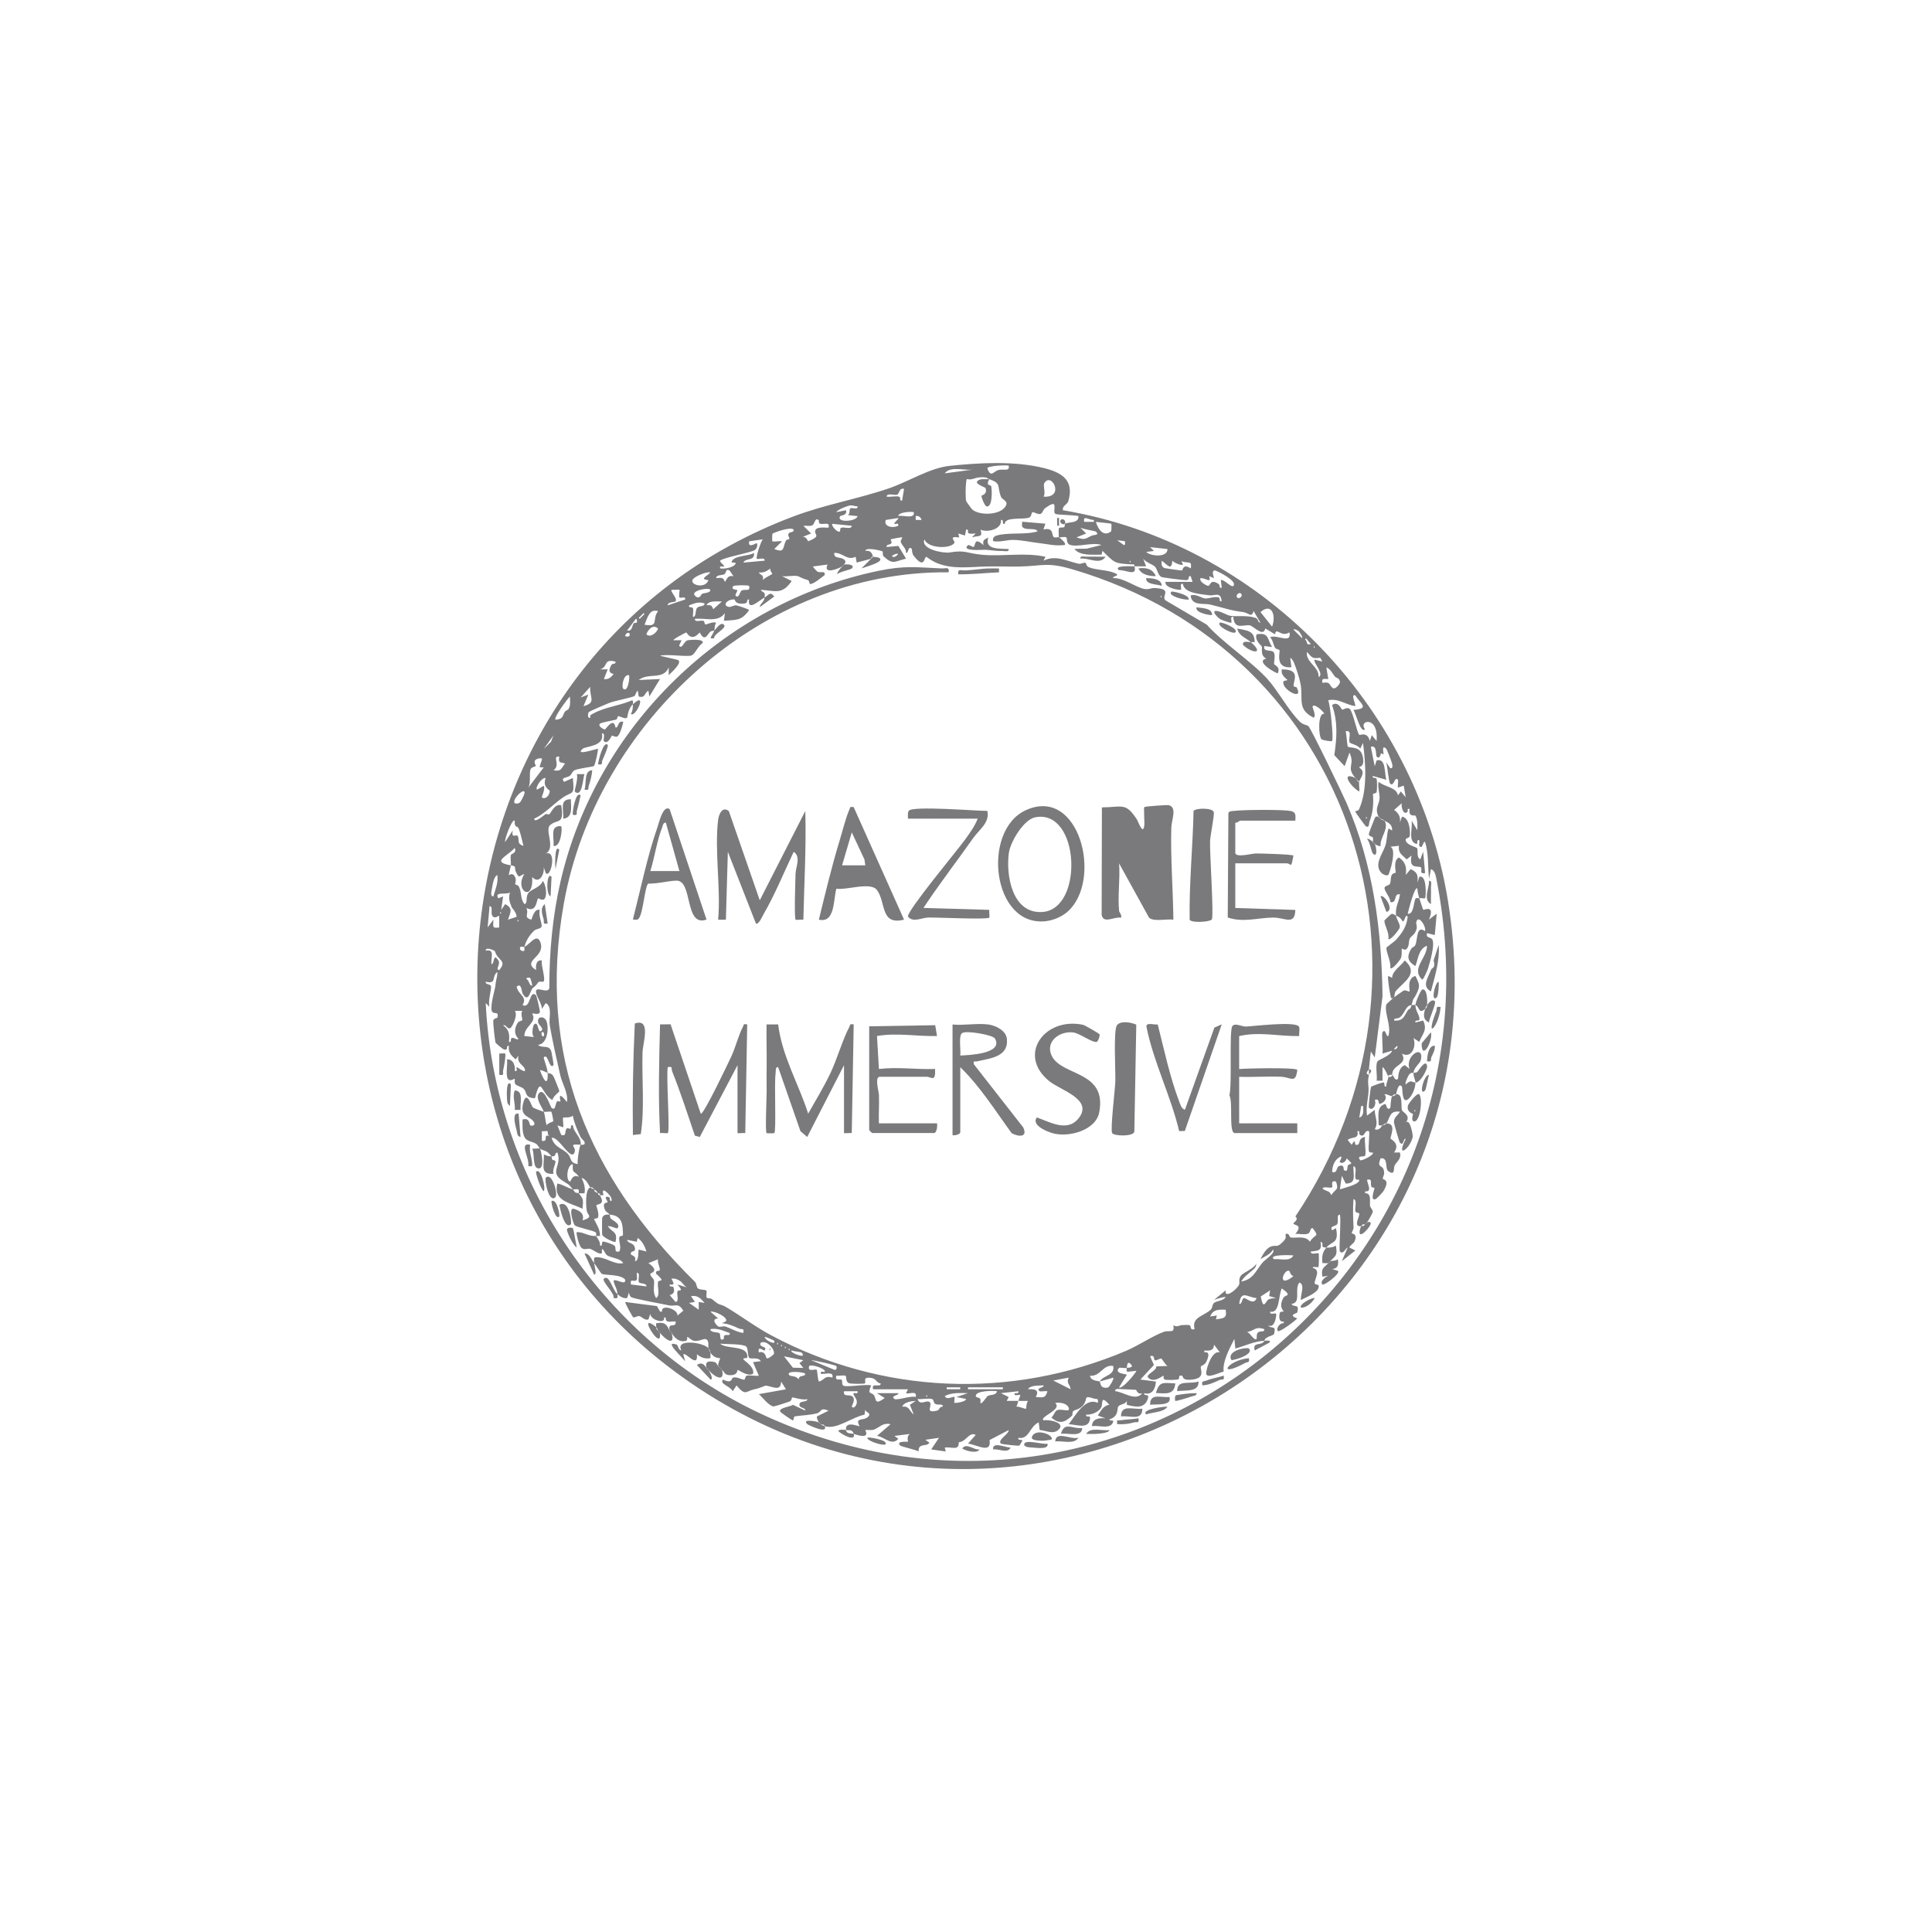 <svg width="170" height="170" viewBox="0 0 170 170" fill="none" xmlns="http://www.w3.org/2000/svg">
<g clip-path="url(#clip0_2207_1503)">
<path d="M93.527 44.895C110.82 47.795 124.548 61.895 127.394 79.181C133.575 116.738 91.125 143.373 60.068 121.188C31.98 101.124 37.719 57.577 69.793 45.45C72.612 44.385 75.442 43.92 78.223 42.968C79.937 42.38 81.805 41.173 83.578 40.989C86.216 40.715 89.279 40.547 91.861 41.187C93.414 41.571 94.546 42.242 94.003 44.093C93.911 44.407 93.452 44.499 93.527 44.894V44.895ZM88.755 40.97C88.538 40.907 86.805 40.987 86.882 41.224C87.198 42.073 87.402 41.482 87.862 41.354C88.272 41.241 88.886 41.528 88.755 40.97ZM85.686 41.311C84.927 41.448 83.644 40.963 83.13 41.65L85.686 41.311ZM85.516 42.163C85.063 42.274 85.07 41.913 85.005 42.505C84.964 42.869 84.942 43.769 85.012 44.09C85.02 44.132 85.485 44.774 85.516 44.803C86.12 45.363 87.747 45.334 88.336 44.728C88.925 44.122 88.2 44.004 88.089 43.734C87.694 42.77 88.171 42.56 87.051 42.163C86.694 42.816 87.18 42.618 87.22 42.788C87.291 43.099 87.351 44.687 86.798 44.554C86.644 44.516 86.352 43.782 86.361 43.627C86.364 43.567 86.907 43.535 86.719 42.937C86.699 42.874 85.282 42.445 86.369 42.163H87.051C86.82 42.081 86.892 41.983 86.369 41.993C85.965 42.001 85.847 42.083 85.517 42.163H85.516ZM91.823 43.7C93.727 43.842 92.538 41.489 91.895 42.502C91.746 42.736 92.045 43.355 91.823 43.7ZM79.55 43.019C79.104 42.892 79.154 43.478 78.92 43.535C78.659 43.596 78.035 43.352 78.018 43.7C78.355 43.751 78.793 43.623 79.101 43.699C79.302 43.746 79.099 44.117 79.379 44.043L79.55 43.021V43.019ZM75.46 44.557C75.227 44.561 74.998 44.433 74.762 44.48C74.526 44.528 73.717 44.832 73.587 45.066L74.438 44.897C74.585 45.356 73.966 45.355 73.929 45.413C73.545 46.009 75.351 45.913 75.462 45.413L74.612 45.327C74.805 45.215 74.725 44.822 74.803 44.75C74.962 44.603 75.5 44.916 75.46 44.559V44.557ZM93.698 46.091C94.002 45.898 94.958 46.082 94.89 45.409C94.536 45.312 93.016 45.31 92.866 45.218C92.528 45.011 93.307 43.731 91.953 44.723C91.787 44.844 91.729 45.175 91.546 45.223C91.294 45.29 90.942 44.998 90.826 45.085C90.752 45.141 90.773 45.471 90.524 45.554C90.005 45.732 88.417 45.459 88.412 46.091C88.082 46.174 88.415 45.713 88.075 45.751C88.178 46.582 86.865 46.876 86.281 46.608C86.492 47.332 86.149 47.091 85.517 47.286L85.855 46.948C85.645 46.934 85.396 47.021 85.205 46.903C85.111 46.845 85.283 46.531 85.007 46.605L84.916 47.118L84.322 46.946L84.407 47.288C83.356 47.144 84.097 47.603 83.975 47.779C83.593 48.331 81.599 48.249 81.341 47.455C80.982 48.343 83.026 48.701 83.559 48.612C85 48.373 84.998 48.688 86.457 48.819C88.263 48.981 90.204 48.587 91.994 48.993L91.821 49.331C92.894 48.819 93.785 49.342 94.885 49.601C95.125 49.657 95.327 49.5 95.468 49.511C95.6 49.519 95.564 49.806 95.779 49.9C96.396 50.166 97.483 50.139 98.13 50.441C98.654 50.687 97.813 50.68 97.96 50.868C98.882 50.841 99.911 51.672 100.688 51.822C101.091 51.899 101.293 51.725 101.603 51.741C103.263 51.826 102.121 52.427 102.554 52.827L106.184 54.963C107.602 56.566 110.112 58.191 111.517 59.74C112.449 60.766 113.357 62.501 114.392 63.519C114.662 63.783 115.029 63.794 115.126 63.893C115.393 64.161 118.149 69.886 118.493 70.68C120.831 76.075 121.579 81.855 121.649 87.667L120.966 93.044L120.628 92.533C120.544 93.039 120.52 93.563 120.455 94.068C120.443 94.162 120.03 94.471 120.455 94.581C120.302 95.248 120.449 95.544 120.419 96.03C120.379 96.717 120.174 97.436 120.286 98.165L120.966 97.654C120.959 98.267 121.328 98.783 120.966 99.36C121.396 99.532 121.558 99.064 121.647 99.02C121.792 99 121.893 98.965 121.989 98.849C122.94 98.837 122.301 100.039 122.359 100.19C122.386 100.258 123.247 100.625 122.668 101.409L123.179 101.412C123.338 101.989 122.911 102.165 122.709 102.566C122.598 102.787 122.791 103.512 122.147 103.043C121.849 102.824 122.19 101.831 121.478 101.923C121.13 102.802 121.635 102.488 121.753 102.934C121.871 103.379 121.68 103.492 121.669 103.726C121.666 103.792 122.369 103.762 121.726 104.817C121.652 104.936 121.142 105.469 121.05 105.507C120.517 105.725 120.942 104.656 120.945 104.559C120.949 104.479 120.71 104.501 120.682 104.443C120.522 104.113 120.84 103.693 120.286 103.803C120.331 104.223 120.77 104.895 120.117 104.829V104.994C120.717 104.979 120.501 105.717 120.551 106.101C120.573 106.273 120.792 106.434 120.793 106.618C120.793 106.736 120.389 107.434 120.286 107.559C120.23 107.573 120.174 107.699 120.116 107.73C120.006 107.788 119.952 107.615 119.774 107.901C119.036 107.947 119.624 107.136 119.607 106.803C119.602 106.7 119.296 106.722 119.264 106.591C119.188 106.287 119.455 105.59 119.093 105.512C119.033 106.36 119.057 107.153 119.1 107.984C119.112 108.199 118.948 108.385 118.937 108.512C118.932 108.565 119.523 108.531 119.173 109.265C119.106 109.403 118.664 109.7 118.75 109.777L119.26 110.033L118.07 110.974L118.579 109.78C118.403 109.811 118.196 110.448 117.899 110.12C117.79 110.001 118.031 107.289 117.896 106.878C117.546 106.9 117.841 107.434 117.643 107.74C117.551 107.883 116.945 107.89 117.216 108.244C117.237 108.271 117.544 108.054 117.554 108.07C117.855 109.451 117.179 109.197 116.704 109.779C117.032 109.791 117.261 109.758 117.554 109.608C117.689 110.511 117.542 110.463 117.046 110.974C116.989 111.032 116.929 111.085 116.875 111.145C116.719 111.172 116.528 111.128 116.364 111.145C116.305 110.574 116.344 110.218 116.704 109.779C116.03 109.755 116.632 109.422 116.195 109.267C116.335 110.043 116.031 110.052 115.343 110.122C115.304 110.479 115.934 110.2 116.026 110.289C116.069 110.33 116.055 111.435 116.013 111.476C115.917 111.565 115.495 111.379 115.512 111.57C116.276 111.756 115.657 112.521 115.678 112.926C115.683 113.026 116.018 113.035 116.03 113.105C116.142 113.73 114.954 114.105 114.493 114.387C114.329 114.164 114.916 113.016 114.322 112.852C113.866 113.508 114.527 114.63 113.639 114.732C113.882 115.125 114.349 114.633 114.151 115.477C114.128 115.576 113.272 115.697 114.148 116.011C113.974 116.219 112.575 117.263 112.446 117.121C112.251 116.907 112.608 116.38 112.956 116.436V116.271C112.531 116.376 112.523 115.852 112.615 115.524C112.659 115.366 112.943 115.424 112.953 115.41C112.99 115.354 112.439 115.024 112.953 114.162C113.091 113.931 113.766 114.066 112.787 113.368C112.476 114.001 112.627 115.591 111.764 115.417C111.71 115.751 112.191 115.509 112.277 115.586C112.362 115.663 112.166 116.964 111.594 116.612C111.822 116.998 112.318 116.527 112.113 117.358C112.065 117.553 111.324 117.582 111.252 117.976C111.37 117.971 111.93 117.881 111.681 118.149L110.402 118.83C110.185 117.997 111.02 118.488 111.254 117.976C110.357 118.021 109.548 118.429 108.7 118.659L108.614 117.807C108.199 118.651 107.554 119.802 107.672 120.696C107.398 120.705 106.077 121.439 106.135 120.788C106.179 120.292 106.666 118.798 107.335 118.999L106.826 118.319C106.803 118.849 106.435 118.873 105.973 118.832V118.999C106.492 118.891 106.328 119.443 106.161 119.791C105.993 120.14 105.729 120.146 105.674 120.228C105.549 120.414 106.123 121.212 105.022 121.374C103.914 121.54 104.144 121.077 104.009 121.05C103.623 120.969 103.811 121.282 103.719 121.347C103.591 121.436 102.691 121.446 102.5 121.395C102.338 121.352 102.401 121.063 102.387 121.053C102.329 121.009 101.533 121.76 101.028 121.219C100.765 120.939 101.801 120.618 101.743 120.232L102.732 120.194C102.542 120.095 102.237 119.556 102.196 119.542C102.081 119.503 101.837 119.709 101.639 119.699C101.486 119.691 101.653 119.161 101.199 119.342L101.535 120.105L100.347 121.389L101.709 121.564C101.67 122.192 101.395 122.774 100.686 122.59C100.628 122.907 101.129 122.59 101.018 123.001C100.753 123.992 99.927 123.809 99.15 123.611L99.153 123.102C99.211 123.602 98.561 123.5 98.39 123.775C98.275 123.957 98.468 124.63 97.618 124.893C97.56 125.033 97.987 124.95 97.961 125.06C97.782 125.836 96.696 125.381 96.085 125.489C96.097 124.823 96.744 124.745 97.277 124.806L96.597 124.553C96.863 124.166 97.082 123.664 97.618 123.611C96.802 122.68 97.067 123.51 96.903 123.829C96.689 124.249 96.034 124.516 95.573 124.47C95.498 124.78 95.921 124.529 95.916 124.726C95.89 125.837 94.736 125.341 94.038 125.32C94.623 124.57 95.501 122.914 96.594 123.444C96.672 122.989 96.515 123.146 96.225 123.053C95.281 122.752 95.76 123.068 95.328 123.623C95.004 124.041 94.577 124.024 94.422 124.178C94.345 124.255 94.396 124.507 94.326 124.574C93.708 125.149 93.228 125.368 92.508 124.724C92.714 124.584 92.786 124.234 92.969 124.115C93.329 123.881 94.225 124.35 94.036 123.872C93.87 123.454 93.244 123.385 92.844 123.444C93.525 124.05 91.418 124.656 91.823 124.979C92.287 124.879 93.877 125.19 93.104 125.834C92.617 126.239 92.019 125.856 91.481 125.831L91.4 125.151C90.561 125.54 90.571 126.683 89.608 126.517C89.521 126.8 89.993 126.616 89.95 126.768C89.933 126.828 89.738 127.191 89.661 127.21C89.585 127.229 88.13 127.084 88.072 127.027C87.735 126.698 88.78 126.203 88.755 125.834L87.075 126.712C87.256 127.967 85.982 127.123 85.176 127.026L85.857 126.259C85.283 125.948 85.005 126.884 84.36 126.905C84.411 127.683 83.74 127.292 83.132 127.371L83.214 127.717L81.94 127.538L82.621 126.517L81.43 126.688L81.769 126.942C81.616 127.333 80.771 126.92 80.83 127.714C80.566 127.558 79.309 127.29 79.213 127.197C78.787 126.766 79.852 126.882 79.896 126.857C79.929 126.838 79.721 126.408 80.066 126.177L78.703 126.348L79.043 126.602C78.464 127.272 77.815 126.418 77.17 126.344L78.361 125.323C77.697 125.137 77.385 125.624 76.878 125.8C76.652 125.878 76.246 125.783 76.149 125.839C76.123 125.853 76.4 126.251 76.048 126.341C75.723 126.382 75.426 126.256 75.124 126.177C74.996 125.759 74.769 125.87 74.443 125.836C74.34 124.948 75.582 125.545 75.635 125.492C75.186 124.654 76.007 125.081 76.406 124.644C76.738 124.28 76.029 124.27 76.143 123.957L76.073 124.478C74.952 124.699 73.632 125.825 72.566 125.492C72.474 125.271 72.315 125.381 72.225 125.322C72.165 125.282 72.112 125.173 72.054 125.151C71.96 124.994 71.859 124.837 71.883 124.64L72.906 124.128C72.1 123.802 72.344 124.248 71.859 124.367C71.158 124.54 70.647 124.519 69.944 124.627C69.809 124.647 69.858 125.009 69.757 124.982C69.657 124.955 68.687 124.292 68.648 124.21C68.487 123.877 69.611 123.765 69.769 123.611L70.861 124.125C70.869 123.806 70.253 123.934 70.352 123.531C70.427 123.22 71.06 123.423 71.031 123.104C70.739 123.251 69.757 122.935 69.694 122.96C69.674 122.969 69.679 123.24 69.464 123.327C69.324 123.385 68.149 123.759 68.077 123.754C67.656 123.724 67.097 122.943 66.773 122.673L69.158 122.247L68.731 121.565C68.704 122.527 67.937 121.95 67.357 121.926C67.297 121.924 66.956 122.127 66.353 122.253C65.646 122.4 65.595 122.878 64.811 121.907L64.473 122.417C64.263 121.967 63.274 121.779 63.621 121.391C64.442 121.803 64.367 121.251 64.499 121.219C64.888 121.125 65.241 121.41 65.482 121.398C65.583 121.393 65.562 121.087 65.694 121.055C66.008 120.976 66.433 121.097 66.771 121.051L66.261 119.858L66.942 119.772C66.728 119.383 66.134 119.614 65.947 119.491C65.759 119.368 65.856 118.625 65.648 118.473C65.33 118.241 63.87 118.285 63.365 118.234C63.94 118.758 65.824 118.321 65.76 119.428C65.754 119.561 65.342 119.458 65.41 119.6C65.487 119.759 66.426 120.271 66.261 120.881C65.789 121.176 64.961 120.502 64.901 120.543C64.861 120.57 64.939 121.058 64.148 121C63.759 120.971 63.734 120.724 63.536 120.541C63.477 120.486 63.423 120.425 63.365 120.37C63.307 120.315 63.255 120.252 63.194 120.199C63.158 119.933 63.392 119.54 63.365 119.518C63.319 119.481 62.832 119.559 62.511 119.004C62.484 118.794 62.416 118.786 62.34 118.663C62.276 118.47 62.463 117.922 62.072 117.828C61.912 117.79 61.458 118.045 61.072 117.983C60.824 117.944 60.53 117.595 60.471 117.64C60.457 117.65 60.512 117.94 60.358 117.983C59.793 118.138 59.366 117.749 59.103 117.295C59.06 117.223 58.941 117.158 58.932 117.124C58.695 116.245 59.547 116.945 59.443 116.272C59.045 116.255 58.512 116.465 58.589 115.931H58.423C58.594 116.569 57.174 116.124 57.227 115.589L57.057 116.101C56.706 116.206 56.501 115.862 56.26 115.808C56.084 115.769 55.815 115.977 55.719 115.915C55.654 115.874 54.957 114.614 55.014 114.563L57.804 114.925L58.082 115.415H58.248C58.145 114.713 59.651 115.174 59.617 115.757L60.124 115.331C59.692 114.58 59.378 114.976 58.898 114.869C58.306 114.735 55.765 114.292 55.528 114.129C55.413 114.051 55.35 113.851 55.35 113.709L55.181 114.222C54.828 114.273 54.582 114.082 54.329 113.878C54.341 114.23 54.387 114.264 53.989 114.22C54.141 113.839 52.908 112.719 53.137 112.514C53.617 112.086 53.887 113.523 54.329 113.878C54.312 113.352 54.052 113.149 53.989 112.685C54.201 112.488 55.096 113.178 55.008 112.601C54.674 112.121 53.206 112.214 52.966 112.094C52.866 112.045 52.466 111.384 52.283 111.146C52.292 111.418 52.558 112.108 52.285 112.169L51.431 110.293C51.889 110.284 52.024 110.808 52.283 111.145C52.278 110.989 52.215 110.648 52.37 110.631C53.25 110.537 54.042 111.333 54.838 111.143C54.597 110.699 53.76 110.702 53.405 110.446C53.228 110.32 53.067 109.779 52.966 109.951C52.934 110.008 53.033 110.3 52.871 110.305C52.579 110.313 52.212 109.979 51.944 109.891C51.713 109.816 51.438 110.033 51.162 109.801C50.953 109.627 50.665 108.493 50.75 108.414C51.438 108.414 51.694 108.788 52.454 108.754C52.613 109.029 52.826 109.241 52.797 109.606C53.084 109.683 52.878 109.277 53.064 109.251C53.216 109.231 53.934 109.494 54.052 109.594C54.298 109.804 53.953 110.245 54.498 110.119C54.708 109.705 54.413 109.227 54.495 108.865C54.524 108.734 54.817 108.77 54.816 108.677C54.804 107.743 54.771 106.965 53.648 106.876C53.68 106.92 53.648 107.093 53.74 107.211C53.875 107.385 54.652 107.692 54.329 108.071C54.259 108.153 53.689 107.819 53.479 107.902C53.894 108.474 54.372 108.36 54.16 109.267C54.073 109.367 53.071 108.894 52.99 108.642C52.968 108.572 52.968 107.233 52.99 107.163C53.093 106.859 53.373 106.856 53.648 106.876C53.513 106.69 53.323 106.654 53.253 106.499C52.901 105.712 53.467 105.877 53.462 105.775C53.456 105.657 53.24 105.414 53.308 105.341C53.376 105.268 53.757 105.283 53.648 105.58C53.887 105.879 53.83 105.454 53.748 105.326C53.528 104.984 52.864 104.337 53.101 105.143C53.019 105.211 52.818 105.141 52.797 105.167C52.826 104.977 52.635 105.005 52.627 104.996C52.504 104.851 52.487 104.771 52.285 104.655C52.208 104.61 52.169 104.422 51.944 104.484C51.807 104.339 51.638 103.784 51.175 103.634C51.372 104.086 51.527 104.479 51.433 104.996C51.266 104.986 51.087 105.017 50.921 104.996C50.895 104.965 50.979 104.755 50.899 104.68C50.793 104.583 50.535 104.687 50.41 104.655C49.934 104.064 50.04 104.264 49.43 103.844C48.325 103.08 49.483 102.553 49.044 101.412C48.696 101.481 49.062 101.749 48.536 101.752C48.544 101.764 48.529 101.899 48.595 102.037C48.621 102.09 48.874 102.085 48.879 102.191C48.891 102.44 48.582 102.928 48.705 103.289C47.455 103.354 47.914 102.479 47.854 101.581C48.088 101.687 48.267 101.754 48.534 101.752C48.027 101.12 47.921 101.342 47.511 101.069C47.598 101.125 48.045 103.115 47.257 102.775C46.866 102.606 47.045 101.487 46.83 101.069C47.002 101.101 47.431 101.016 47.511 101.069C47.448 101.026 47.352 100.769 47.173 100.647C46.843 100.425 46.394 100.461 46.176 100.101C45.927 99.689 45.981 98.977 45.978 98.508C46.639 98.318 46.546 98.921 46.663 99.018C46.779 99.116 47.134 99.025 46.999 98.766C46.681 98.149 45.653 98.359 46.063 96.964C46.367 95.933 46.763 97.311 46.879 97.432C46.958 97.512 47.668 97.775 47.851 97.825C47.986 98.219 47.97 98.636 48.105 99.02C48.184 98.815 48.65 98.708 48.684 98.66C48.708 98.626 48.551 97.866 48.522 97.835C48.449 97.757 48.017 97.869 47.851 97.825C47.711 97.417 46.973 96.512 47.511 96.117C47.924 95.815 48.438 97.4 48.536 97.482C48.91 97.796 48.855 97.05 49.032 96.901C49.089 96.855 49.27 96.952 49.302 96.934C49.376 96.893 48.935 95.795 49.893 96.971C49.999 96.119 49.469 95.378 49.292 94.586C48.993 93.249 48.594 91.531 48.375 90.211C48.269 89.574 48.635 88.594 48.022 88.261L47.682 88.774C47.67 88.268 47.233 87.768 47.166 87.322C47.069 86.663 48.18 87.5 48.336 86.957C48.332 83.79 48.616 80.617 49.328 77.535C52.485 63.884 63.669 53.069 77.291 50.23C79.62 49.745 80.656 49.922 82.883 50.018C83.211 50.031 83.566 49.842 83.47 50.359C67.053 50.182 52.43 63.616 49.608 79.526C47.226 92.947 51.804 103.574 61.138 112.779C61.314 112.951 61.27 113.271 61.423 113.38C61.599 113.506 62.088 113.475 62.149 113.556C62.24 113.673 62.084 114.064 62.192 114.191C62.252 114.259 62.545 114.216 62.658 114.315C63.404 114.975 63.309 114.674 63.86 114.997C65.199 115.779 66.447 116.745 67.847 117.491C77.585 122.687 88.917 123.181 99.097 118.857C100.169 118.401 101.397 117.565 102.385 117.198C102.906 117.005 103.393 117.399 103.244 116.605C103.545 116.819 103.838 116.607 103.925 116.605C104.154 116.603 104.462 116.556 104.661 116.603C104.851 116.648 104.658 117.107 105.117 116.947C104.827 115.909 105.891 115.821 106.529 115.248C106.703 115.091 106.647 114.799 106.823 114.648C107.057 114.449 107.629 114.491 107.844 114.129C107.667 114.09 106.953 114.324 106.823 114.385C107.163 114.087 107.506 113.839 107.846 113.532C107.718 114.338 108.85 113.472 109.039 113.02C109.104 112.866 108.954 112.557 109.195 112.239C109.41 111.959 110.352 111.642 110.573 111.141C110.525 111.206 110.545 111.437 110.414 111.573C110.043 111.963 109.516 112.243 109.212 112.763C110.299 112.596 110.526 111.747 111.09 111.102C111.38 110.769 112.234 110.286 112.021 109.946C111.763 110.416 111.209 110.576 110.912 110.8C111.058 110.463 111.368 109.951 111.674 109.765C112.038 109.543 112.295 109.666 112.447 109.605C112.666 109.514 113.069 109.142 113.129 108.922C113.154 108.826 113.105 108.681 113.129 108.58C113.462 108.461 113.441 108.86 113.554 108.884C114.008 108.98 114.881 108.681 115.26 109.263C115.71 108.52 116.146 108.915 115.511 108.071C115.225 108.037 115.371 108.455 115.068 108.56C114.766 108.664 114.312 108.544 113.981 108.578C114.711 107.689 113.815 107.865 113.813 107.643C113.813 107.576 114.327 107.308 113.981 107.043C128.258 85.741 119.154 57.367 94.379 50.1C92.101 49.432 91.816 49.806 89.685 49.85C88.767 49.869 87.822 49.823 86.882 49.844C85.268 49.878 83.929 50.115 82.49 49.565C82.132 49.429 81.819 49.212 81.51 48.992C81.29 49.009 81.387 50.163 80.397 48.904C80.229 48.691 80.253 48.327 80.231 48.305C79.898 47.938 79.946 48.741 79.724 48.645C79.753 48.254 79.333 47.971 79.26 47.677C79.225 47.54 79.432 47.325 79.381 47.281C79.341 47.248 78.413 47.433 78.37 47.463C78.353 47.475 78.498 47.713 78.436 47.796C78.305 47.977 77.965 47.865 78.018 48.133L79.051 48.037L79.721 49.157C78.706 49.396 78.575 49.739 77.726 48.927C77.649 48.853 77.713 48.573 77.646 48.515C77.588 48.464 76.16 48.107 76.143 48.474C76.76 48.375 76.784 48.963 76.825 48.988C76.632 48.959 76.666 49.156 76.654 49.159C76.27 49.282 75.78 49.386 75.379 49.5L75.29 48.99C74.535 49.367 74.165 48.614 73.415 48.648C73.318 49.231 74.086 48.93 74.357 49.328C74.448 49.459 74.339 49.577 74.265 49.671C74.236 49.71 74.127 49.821 74.094 49.842C73.792 50.033 72.394 50.597 72.817 49.675L71.538 49.844C71.543 49.939 71.9 50.286 71.928 50.3C72.23 50.446 72.638 50.166 72.559 50.608C72.269 50.815 71.597 51.401 71.287 51.389C71.204 51.385 71.229 51.081 71.079 51.041C70.589 50.909 70.278 50.713 70.229 50.701C69.829 50.603 69.247 50.755 68.813 50.699L69.662 51.124C68.81 52.357 68.238 51.986 66.939 51.894C67.133 52.237 67.365 51.969 67.278 52.575C67.599 52.408 67.761 51.978 68.127 52.49L66.85 53.426C66.887 53.069 67.212 53.035 67.278 52.575C66.792 52.83 65.764 53.848 65.912 52.748C65.603 52.719 65.916 53.05 65.497 53.103C64.627 53.214 64.69 52.745 64.621 52.743C63.985 52.719 63.508 53.286 64.14 53.404C64.307 53.434 64.565 53.24 64.801 53.267C64.888 53.277 65.912 53.605 65.911 53.687C65.234 54.66 64.768 54.525 63.7 54.624L63.785 53.947C63.177 54.814 62.052 54.348 61.142 54.457C61.121 54.787 61.63 54.565 61.881 54.626C62.014 54.659 61.985 54.951 62.065 54.947C62.294 54.937 62.68 54.677 63.015 54.799C62.858 55.021 62.906 55.285 62.844 55.48C63.042 55.337 63.392 54.686 63.696 54.969C64.017 55.268 62.747 55.794 62.842 56.161C62.243 56.252 62.69 55.973 62.846 55.482C62.808 55.509 62.644 55.489 62.511 55.579C62.274 55.739 62.043 56.574 61.57 55.652C60.776 56.556 60.447 55.623 60.377 55.652C60.227 55.715 59.17 56.264 59.267 56.334L59.948 56.337C60.01 56.385 59.708 56.767 59.779 56.846C60.04 57.136 60.167 56.397 60.541 56.332C60.713 56.303 61.995 56.185 61.823 56.59C61.459 56.784 61.148 57.56 60.855 57.672C60.466 57.821 58.628 57.524 58.077 57.703L59.533 58.038C60.245 58.144 59.072 59.183 58.842 59.405V58.726C58.369 59.871 57.057 59.149 56.202 59.836L58.075 59.75L57.138 61.285L57.052 60.775C56.653 60.997 56.818 61.444 56.202 61.289L56.117 60.776C55.956 60.864 55.932 61.183 55.823 61.248C55.616 61.371 54.063 61.675 53.61 61.85C53.366 61.946 51.845 62.588 51.792 62.673C51.739 62.759 51.664 63.23 51.937 63.165C51.894 62.907 51.998 62.897 52.176 62.798C53.265 62.197 54.481 62.115 55.601 61.627C55.751 61.622 55.688 61.839 55.688 61.97C57.04 60.734 55.903 63.194 55.517 62.822C55.678 62.53 55.688 62.294 55.688 61.97C55.242 62.378 55.22 63.116 55.169 63.158C55.01 63.295 54.568 63.025 54.401 63.017C54.324 63.013 54.341 63.28 54.197 63.322C53.936 63.401 52.908 63.561 52.792 63.679C52.567 63.904 53.129 64.183 53.221 64.19C53.292 64.197 54.003 63.015 54.157 64.016C54.466 64.05 54.314 63.401 54.836 63.505C54.802 63.806 54.541 64.668 54.325 64.799C54.158 64.9 53.904 64.697 53.839 64.731C53.798 64.753 53.486 65.564 53.134 65.212C53.045 65.124 53.322 64.49 52.965 64.529C53.228 65.704 51.536 65.641 51.259 65.895C50.521 66.575 52.565 65.839 52.621 65.895C52.615 66.148 52.364 67.335 52.254 67.406C52.145 67.478 50.861 67.613 50.544 67.782C50.335 67.893 50.315 68.129 50.134 68.267C49.881 68.462 49.28 68.38 49.64 68.8L50.404 68.457C50.573 70.092 50.386 69.573 49.499 70.195C48.611 70.816 47.941 71.603 46.997 72.044C47.036 72.459 47.836 71.747 48.008 71.634C48.071 71.593 48.269 71.699 48.325 71.655C48.527 71.499 48.764 70.721 49.381 70.847C49.674 72.628 49.058 72.032 48.407 72.601C47.897 73.046 48.932 74.597 48.018 75.114C49.036 74.728 48.471 77.322 48.018 76.825L47.849 76.313C47.907 77.007 47.412 77.822 46.826 77.166C46.975 79.489 45.218 78.338 46.14 76.909C45.689 77.013 45.727 77.385 45.421 76.774C45.182 76.297 45.537 76.241 44.95 76.142C44.977 75.85 44.894 75.52 44.953 75.235C44.981 75.104 45.498 75.08 45.29 74.605C44.673 75.343 43.15 75.836 44.95 76.142C44.929 76.36 44.745 76.936 44.781 76.996C44.796 77.021 45.073 76.758 45.278 77.091C45.495 77.443 45.295 77.725 45.336 77.817C45.349 77.846 45.589 77.851 45.681 78.061C45.942 78.659 45.764 79.063 46.145 79.555C46.471 79.466 46.224 78.981 46.471 78.604C46.719 78.227 47.549 78.119 47.764 77.508C48.023 77.832 48.155 78.717 47.94 79.051C47.805 79.33 47.369 79.022 47.346 79.046C47.206 79.184 47.228 80.339 46.316 79.898C46.579 80.441 46.017 80.708 46.743 80.921C46.803 80.938 46.977 79.881 47.508 80.069C47.342 80.448 47.709 81.305 47.661 81.508C47.607 81.746 47.185 81.71 46.989 81.898C46.57 82.301 46.288 82.774 46.145 83.311C46.06 83.344 45.841 83.27 45.805 83.311C45.631 83.52 45.891 83.776 46.145 83.651C46.167 83.544 46.121 83.402 46.145 83.311C46.581 83.142 47.221 82.085 47.533 82.873C48.076 84.244 45.833 84.488 47.166 85.36C47.146 84.961 47.146 84.459 47.678 84.508C47.574 84.887 48.042 86.159 47.824 86.37C47.769 86.421 47.47 86.327 47.378 86.422C47.156 86.653 47.362 86.552 46.881 86.938C46.656 87.117 46.519 88.308 46.008 87.461C45.862 87.216 45.916 86.451 45.462 86.814C45.558 87.507 46.454 87.703 45.976 88.432C46.714 88.838 46.565 87.008 47.168 87.578C47.222 87.63 47.523 88.953 47.509 89.026C47.444 89.398 46.833 89.09 46.831 89.199C47.286 89.983 46.108 90.309 46.143 91.164L46.994 91.253C46.739 91.087 46.885 90.251 47.001 90.141C47.417 89.752 47.287 91.108 47.678 90.652C47.825 90.479 47.414 90.174 47.369 90.02C47.192 89.39 47.899 89.371 48.081 89.846C48.331 90.495 48.151 91.898 47.339 91.932C47.673 92.282 48.283 91.895 48.498 92.479C48.529 92.564 48.74 93.676 48.7 93.725C48.329 94.166 48.215 92.595 47.849 93.044C47.805 93.099 48.17 93.98 48.189 94.408C48.047 94.331 47.678 94.169 47.511 94.15C47.731 94.849 48.25 95.824 48.189 94.408C48.339 94.49 48.471 94.379 48.682 94.678C48.747 94.77 49.22 95.947 49.22 96.018C49.22 96.07 48.658 96.461 48.617 96.795C47.629 96.324 47.615 94.454 47.076 96.633C46.176 96.614 46.384 96.133 46.099 95.824C45.923 95.632 45.449 95.556 45.336 95.38C45.242 95.235 45.32 94.953 45.291 94.921C45.269 94.895 44.87 95.211 44.69 94.931C44.468 94.582 44.682 93.66 44.612 93.216C45.185 93.194 45.351 93.792 45.295 94.239C45.606 94.306 45.402 93.952 45.466 93.898C45.5 93.869 46.442 94.634 46.145 93.985C46.019 93.71 45.431 93.495 45.633 92.873L45.38 93.213C44.972 92.88 44.701 92.59 44.781 92.019C44.448 92.001 44.791 92.436 44.364 92.354C44.252 92.332 43.609 91.794 43.596 91.724C43.541 91.451 43.391 90.129 43.4 89.877C43.41 89.556 43.744 89.614 43.763 89.542C43.966 88.777 43.222 89.516 43.241 88.688C43.26 87.86 43.562 87.194 43.623 86.472C43.651 86.156 43.797 85.856 43.758 85.529C43.213 85.932 43.76 86.617 42.739 86.383C42.686 86.668 43.162 86.55 43.208 86.795C43.254 87.039 42.908 88.162 43.077 88.6L42.739 88.26C43.483 103.886 53.219 118.159 67.389 124.603C99.249 139.094 133.181 111.52 126.38 77.286C126.326 77.007 126.23 76.565 125.912 76.477L125.742 77.329C125.624 76.225 125.716 75.117 125.397 74.086C125.194 73.98 125.183 74.825 124.888 74.428C124.823 74.341 124.99 73.883 124.803 73.912C124.634 73.939 124.787 74.296 124.635 74.257C123.846 74.054 124.328 72.879 124.208 72.206L124.715 73.058C124.722 72.674 124.751 72.117 124.555 71.783C124.499 71.685 123.916 71.962 124.032 71.182C123.747 71.12 123.913 71.346 123.865 71.407C123.513 71.846 123.247 70.95 123.353 70.668L122.673 71.265C123.068 71.561 123.247 71.863 123.186 72.375L123.356 71.861C123.971 71.928 124.092 72.956 124.056 73.494C124.032 73.857 123.621 73.63 123.696 73.996C123.858 74.392 124.634 74.537 124.688 74.626C124.818 74.834 124.587 75.401 124.973 75.619L125.226 74.938L125.397 76.815C124.844 76.961 125.165 76.436 125.038 76.331C124.78 76.118 123.954 76.567 124.203 75.28L123.778 75.619C123.361 75.201 123.01 75.07 123.093 74.422L122.332 74.508C122.953 74.699 122.257 76.902 122.156 76.985C122.043 77.081 121.714 76.97 121.56 76.815C120.853 76.094 121.668 75.119 121.896 74.419C122.048 73.956 122.031 73.379 122.158 72.975C122.209 72.809 122.366 73.072 122.496 73.06C122.513 72.467 122.076 72.377 121.816 72.204C121.686 72.119 121.62 72.087 121.475 72.034C121.435 72.02 121.383 71.882 121.304 71.863C120.937 71.105 121.357 70.82 121.391 70.248C121.415 69.833 121.198 69.259 121.306 68.79C121.83 69.252 122.875 69.256 123.01 69.983L123.262 69.643L123.688 70.154L123.517 69.129L123.008 69.302C122.972 69.131 123.058 68.682 123.006 68.619C122.711 68.255 122.655 69.264 122.328 68.96C122.195 68.836 122.072 67.412 121.987 67.082L122.328 67.593C122.593 67.642 122.523 67.347 122.489 67.178C122.458 67.026 122.033 65.935 121.984 65.887C121.509 65.439 121.787 66.353 121.731 66.382C121.714 66.391 121.574 66.254 121.512 66.288C121.492 66.3 121.422 66.87 121.135 66.568C121.029 66.457 121.193 65.533 120.623 65.714L120.964 67.42L121.133 66.908C121.961 66.686 121.806 67.98 121.984 68.615L120.792 68.276C120.718 68.556 121.087 68.354 121.135 68.554C121.183 68.754 121.178 69.49 121.13 69.698C121.099 69.831 120.804 69.802 120.809 69.884C120.87 70.763 120.821 71.453 120.493 72.334C120.445 72.462 120.512 72.869 120.196 72.712C120.124 72.676 119.291 71.515 119.257 71.431C119.207 71.311 119.496 71.412 119.583 71.216C120.346 69.513 120.163 67.176 119.936 65.373L119.684 65.883C119.571 65.586 118.821 65.424 118.772 65.346C118.582 65.043 119.062 64.208 118.405 64.348C118.492 64.596 118.529 65.609 118.596 65.691C118.736 65.863 119.677 65.595 119.899 66.519C120.143 67.535 119.573 67.451 119.597 67.504C119.655 67.63 119.894 67.681 119.9 67.982C119.907 68.282 119.643 68.581 119.597 68.786L119.426 68.615C119.366 68.571 119.311 68.47 119.255 68.445C118.405 67.444 119.277 67.342 118.741 66.227L118.318 67.417L117.408 66.447C117.636 64.941 117.732 63.471 117.208 62.043C117.744 61.634 118.036 62.417 118.085 62.436C118.205 62.479 118.495 62.19 118.751 62.366C119.048 62.569 119.41 64.533 119.614 64.671C119.665 64.707 120.326 64.338 120.534 65.202L120.703 64.688L121.128 65.199C121.171 64.705 121.143 63.966 120.71 63.645C120.303 63.346 119.725 63.628 120.107 64.174C119.701 64.579 119.277 62.622 119.084 62.47C120.548 62.346 119.743 61.968 119.255 61.186C118.808 61.019 119.325 62.02 119.253 62.127C118.394 62.023 117.781 61.419 116.868 61.618C117.071 62.083 117.36 65.052 117.208 65.202C117.146 65.264 116.422 65.146 116.289 65.049C116.016 64.849 115.927 62.691 116.525 62.808C116.581 62.773 115.775 61.898 115.505 62.129C115.418 62.204 115.867 62.967 115.591 63.151C114.114 62.414 114.679 61.543 114.442 60.204C114.353 59.708 114.04 58.722 113.834 58.253C113.81 58.198 113.479 57.648 113.547 58.027L113.631 58.712C112.123 58.842 112.669 57.35 112.587 57.206C112.557 57.153 112.278 57.128 112.198 56.998C112.019 56.703 112.014 56.323 111.758 56.066C112.405 55.809 113.672 56.714 113.46 55.64C112.709 56.132 112.302 55.111 112.19 55.811L111.329 55.299C111.18 56.105 110.262 55.068 109.975 55.026C109.389 54.94 108.607 55.459 108.517 54.275C108.182 54.22 108.425 54.7 108.348 54.787C108.297 54.843 107.521 54.566 107.373 54.481C107.146 54.351 106.514 53.692 107.065 53.762C107.515 53.82 107.962 54.141 108.262 54.186C108.851 54.276 109.649 54.117 110.409 54.346C110.824 54.471 110.603 54.766 110.902 54.783L110.306 53.761C110.135 54.416 109.861 53.914 109.391 53.858C108.177 53.711 107.598 53.452 106.473 53.192C105.928 53.066 104.842 53.339 104.769 52.396C105.249 52.231 105.689 52.623 106.039 52.657C106.365 52.688 106.818 52.466 107.216 52.562C107.414 52.61 107.214 52.98 107.492 52.907C107.424 52.014 106.871 52.447 106.417 52.381C105.662 52.272 104.197 52.219 104.084 51.372C103.751 51.315 103.994 51.799 103.915 51.884C103.847 51.959 102.447 51.752 102.553 51.199H104.938L104.766 50.689C104.458 50.65 104.762 51.037 104.347 51.049C104.144 51.056 102.307 50.822 102.209 50.774C101.873 50.614 101.847 50.101 101.648 49.885C101.422 49.639 100.818 49.497 100.589 49.154L100.845 49.832C100.505 49.844 100.162 49.82 99.824 49.832C100.077 50.773 99.064 50.125 98.46 50.171C97.903 49.722 99.667 49.837 99.824 49.832C99.766 49.613 99.908 49.678 99.573 49.659C98.038 49.572 98.101 49.552 97.009 48.469L96.928 48.807C96.167 48.794 95.018 48.935 94.54 48.298L95.627 48.276L96.925 47.957C96.119 47.672 94.837 48.189 94.133 47.935C93.802 47.815 93.923 47.375 93.834 47.294C93.708 47.18 93.235 47.323 93.175 47.272C93.233 47.306 93.877 47.808 93.686 47.953C92.878 48.068 92.149 47.866 91.381 47.781C90.732 47.708 89.933 47.522 89.142 47.508C88.606 47.499 87.966 47.728 87.382 47.614C87.336 47.38 87.44 47.202 87.667 47.132C88.721 46.813 90.204 47.086 91.3 46.758C91.133 46.407 90.373 46.68 90.039 46.434C89.841 46.287 89.962 46.101 89.938 45.908L91.985 46.079L91.813 46.589C92.742 46.383 92.52 47.062 92.704 47.241C92.827 47.361 93.114 47.236 93.177 47.274C93.15 47.248 93.141 46.605 93.165 46.517C93.216 46.34 93.507 46.473 93.638 46.376C93.735 46.304 93.672 46.089 93.688 46.079C93.507 46.26 93.158 45.928 93.348 45.739C93.537 45.549 93.868 45.898 93.688 46.079L93.698 46.091ZM80.402 45.068C80.323 45.008 79.06 45.027 79.039 45.406C79.412 45.297 80.537 45.72 80.402 45.068ZM81.085 45.747C81.027 45.5 80.81 45.356 80.574 45.409V45.749H81.085V45.747ZM79.039 45.58L77.947 45.751C77.707 46.307 78.517 46.524 79.038 46.26C79.104 45.949 78.752 46.152 78.698 46.089C78.618 45.995 79.133 45.654 79.039 45.58ZM96.252 45.752C95.791 45.763 95.282 45.29 95.402 45.92H96.252V45.752ZM72.04 45.766C71.668 45.495 71.721 46.147 71.438 46.239C71.214 46.313 70.929 46.248 70.69 46.261L71.371 46.943L70.521 47.284C70.936 47.081 71.079 47.641 71.115 47.627C72.3 47.144 71.643 47.088 71.73 46.702C71.817 46.316 72.577 46.435 72.906 46.432C73.044 45.807 72.413 46.256 72.092 46.043C72.028 46.002 72.069 45.785 72.044 45.766H72.04ZM97.791 46.092C97.739 46.046 96.645 45.954 96.425 45.922C96.619 46.545 97.082 47.298 97.772 46.753C97.797 46.733 97.814 46.113 97.791 46.091V46.092ZM74.948 46.263L73.246 46.092C73.089 46.22 73.698 46.92 73.917 46.762C73.939 46.745 73.883 46.473 74.038 46.43C74.301 46.359 74.928 46.618 74.95 46.265L74.948 46.263ZM69.834 46.606C69.587 46.302 68.028 46.885 67.968 46.965C67.948 46.992 67.931 47.612 67.96 47.627C68.091 47.699 68.591 47.581 68.812 47.629L68.13 48.309C69.083 48.696 68.851 48.186 69.153 47.573C69.204 47.47 69.438 47.46 69.452 47.428C69.493 47.327 69.279 47.115 69.396 46.941C69.512 46.767 69.892 46.878 69.834 46.605V46.606ZM96.425 46.775C96.372 46.727 95.284 46.55 95.062 46.434L95.573 46.943L94.721 47.284C95.61 47.603 95.552 47.298 96.158 47.105C96.305 47.059 96.773 47.088 96.426 46.775H96.425ZM67.109 47.458L65.918 47.629C65.791 48.331 66.563 47.74 66.597 47.798C66.682 47.94 66.612 48.252 66.425 48.392C66.102 48.633 63.647 49.048 63.36 49.337C63.344 49.511 63.785 49.746 63.701 49.845C63.647 49.908 63.293 49.705 63.361 50.016C63.722 50.083 64.587 49.943 64.724 49.591C64.789 49.422 64.326 49.591 64.384 49.422C64.579 48.858 65.892 48.949 66.346 48.657C66.428 49.412 65.622 49.048 65.407 49.505L67.28 49.335C67.319 48.978 66.693 49.255 66.599 49.166C66.483 49.055 66.928 47.706 67.111 47.46L67.109 47.458ZM98.982 47.629C98.957 47.605 98.45 47.556 98.303 47.54L98.897 47.967C99.044 47.989 98.994 47.639 98.982 47.627V47.629ZM102.73 48.312L101.199 48.141L101.537 48.479L100.857 48.566C101.246 48.954 102.74 49.089 102.73 48.312ZM78.529 48.992C78.778 49.048 78.886 48.92 79.036 48.736C78.867 48.662 78.363 48.911 78.529 48.992ZM99.407 49.335V49.505C99.519 49.449 99.519 49.391 99.407 49.335ZM104.095 49.676C103.929 49.791 103.319 49.517 103.155 49.34C103.089 50.298 102.694 49.657 102.221 49.337C102.194 49.606 102.174 49.897 102.501 49.994C102.583 50.018 103.924 50.202 103.999 50.197C104.081 50.192 104.077 49.541 104.776 50.02C104.904 49.318 104.608 49.574 104.093 49.424C103.835 49.251 104.106 49.669 104.096 49.678L104.095 49.676ZM67.944 50.508C67.99 50.441 67.71 50.226 67.789 50.02C67.459 50.262 67.205 50.422 66.769 50.363C66.901 50.656 67.244 50.522 67.111 51.044C67.244 50.865 67.917 50.549 67.944 50.508ZM64.201 50.202C63.841 49.982 63.904 50.44 63.747 50.525C63.534 50.643 63.022 50.554 63.02 50.871C63.466 50.839 63.653 50.769 63.785 51.215C64.017 50.859 64.051 50.61 64.552 50.701C64.454 50.607 64.227 50.218 64.201 50.202ZM108.525 51.554C108.937 51.112 107.018 50.194 106.907 50.194C106.528 50.192 106.845 50.848 106.821 50.871L106.4 50.697C106.584 51.384 106.147 50.849 105.631 50.871C105.503 51.177 106.079 51.474 106.246 51.537C106.552 51.654 106.396 50.856 107.221 51.379C107.373 51.474 107.241 51.788 107.504 51.722L107.422 51.039C107.711 50.964 108.355 51.739 108.527 51.551L108.525 51.554ZM62.508 50.361C62.125 50.308 61.348 50.648 61.08 50.859C60.396 51.399 62.055 51.92 62.337 51.044C61.475 50.959 62.27 50.687 62.508 50.361ZM65.916 51.556C65.82 51.467 64.623 51.493 64.553 51.556C64.205 51.865 64.847 51.894 64.864 51.916C64.934 52.005 64.654 52.328 64.724 52.408C64.999 52.726 65.137 52.039 65.229 51.981C65.542 51.785 66.046 52.114 65.918 51.558L65.916 51.556ZM62.506 51.899C62.332 51.654 60.732 51.988 61.143 52.408C61.555 52.828 61.686 52.292 61.782 52.251C62.013 52.152 62.501 52.191 62.506 51.899ZM59.779 51.896C59.743 51.858 59.262 51.922 59.1 51.898C58.934 52.044 59.641 52.629 59.438 52.919C59.386 52.992 58.721 52.948 58.758 53.262L60.29 52.75C60.348 52.417 59.892 52.675 59.789 52.572C59.697 52.482 59.841 51.961 59.779 51.896ZM109.207 52.239C109.021 52.053 108.682 52.393 108.867 52.579C109.051 52.765 109.391 52.425 109.207 52.239ZM102.134 52.408V52.579C102.245 52.523 102.245 52.465 102.134 52.408ZM61.995 53.095C61.453 52.914 61.135 53.088 60.635 53.265C60.561 53.547 60.932 53.339 60.98 53.542C61.032 53.766 60.952 54.047 60.976 54.286C61.311 54.261 61.13 53.703 61.353 53.472C61.533 53.288 62.011 53.402 61.997 53.095H61.995ZM63.529 52.922C63.15 52.939 62.34 52.816 62.168 53.26C62.556 53.212 62.626 53.27 62.76 53.603L63.529 52.92V52.922ZM111.932 55.14C112.304 54.175 111.911 52.985 110.912 53.859L111.932 55.14ZM57.906 53.776C57.138 53.537 56.974 54.363 56.714 54.968C58.05 55.202 57.327 54.495 57.906 53.776ZM56.629 53.948L56.204 54.373L56.284 54.454L56.709 54.029L56.629 53.948ZM56.025 54.794C56.053 54.754 56.091 54.44 55.946 54.459L55.179 55.482C55.654 55.559 55.584 55.109 55.756 54.858C55.813 54.776 56.013 54.811 56.025 54.794ZM57.906 55.314C57.353 54.759 56.832 55.774 56.883 55.823C57.218 56.136 57.773 55.697 57.906 55.314ZM114.268 55.536C114.232 55.504 113.877 55.297 113.813 55.396L114.578 56.163C114.643 56.026 114.349 55.61 114.268 55.536ZM55.348 55.994C55.541 55.796 55.275 55.444 55.008 55.91C54.986 56.059 55.335 56.006 55.348 55.994ZM115.343 56.675L114.916 56.168L114.836 56.248C115.104 56.51 114.872 56.786 115.343 56.675ZM115.599 56.848V57.018C115.71 56.962 115.71 56.904 115.599 56.848ZM116.364 58.214L115.767 57.193L116.195 57.87C115.456 57.995 115.429 57.838 115.003 57.36C114.846 58.263 116.096 58.661 116.026 59.578C116.578 59.32 115.492 58.275 115.685 58.043L116.364 58.212V58.214ZM54.155 58.215C53.03 57.93 53.55 58.705 52.794 58.898H53.474L53.134 59.749C53.528 59.817 53.757 59.603 53.986 59.322C54.01 59.255 53.313 59.303 53.812 58.497C53.906 58.345 54.22 58.477 54.155 58.214V58.215ZM117.45 59.52C117.23 59.241 117.073 58.861 116.707 58.726L116.878 59.749C116.515 59.754 116.274 59.624 116.364 60.09C117.032 59.953 116.967 60.249 117.204 60.49C117.495 60.785 117.93 60.129 117.91 60.006C117.843 59.608 117.59 59.694 117.452 59.518L117.45 59.52ZM55.348 59.41C54.853 59.288 54.667 60.447 54.84 60.604C55.251 60.978 55.442 59.588 55.348 59.41ZM51.768 61.116L51.341 62.137C52.526 61.818 51.851 61.377 51.938 60.433L51.092 61.374L51.768 61.116ZM50.006 62.422C50.245 62.037 50.147 61.733 50.153 61.29C49.89 61.523 48.706 63.15 48.874 63.336C49.647 63.259 49.473 62.916 49.722 62.607C49.811 62.498 49.978 62.463 50.004 62.422H50.006ZM48.701 64.704L47.851 65.897L48.486 65.264L48.701 64.704ZM49.213 66.582C48.519 66.474 49.376 67.311 48.703 67.775C49.384 67.919 49.372 67.625 49.724 67.178C49.27 67.044 49.118 67.162 49.213 66.582ZM47.678 66.752C47.591 66.677 47.168 66.749 47.071 66.922C46.963 67.111 47.173 67.338 47.132 67.408C47.091 67.478 46.76 67.477 46.678 67.71C46.543 68.1 46.739 68.839 46.487 69.312L47.846 67.519H47.506C47.453 67.331 47.762 66.828 47.677 66.754L47.678 66.752ZM48.02 68.46C47.649 68.383 47.062 69.332 47.253 69.483L47.849 69.143C48.008 69.416 47.637 70.135 47.68 70.166C48.018 70.403 48.387 69.928 48.372 69.585C48.368 69.519 47.699 69.235 48.02 68.46ZM46.145 69.655C45.942 69.43 45.028 70.418 45.295 70.678C45.334 70.717 45.665 70.758 45.798 70.548C45.877 70.425 46.249 69.773 46.145 69.655ZM120.201 71.873V72.044C120.312 71.988 120.312 71.93 120.201 71.873ZM45.353 72.665C45.267 72.531 45.293 72.365 45.291 72.216C45.083 71.983 44.38 73.82 44.443 74.093L45.121 73.07C44.957 73.864 45.438 73.359 45.554 73.565C45.74 73.895 45.423 74.238 46.062 74.431C45.93 73.941 45.819 73.319 45.619 72.862C45.573 72.758 45.401 72.739 45.353 72.664V72.665ZM43.417 78.874C43.582 78.254 43.864 77.663 43.758 76.997C43.458 77.108 43.336 77.871 43.292 78.151C43.263 78.334 43.092 78.903 43.417 78.874ZM45.027 79.832C44.841 79.335 44.724 79.096 44.87 78.539C44.501 78.746 43.485 78.416 43.842 79.044L44.269 78.877L44.101 80.072L44.444 79.56C45.196 79.914 44.892 80.32 44.696 80.923L45.46 80.672C45.45 80.289 45.054 79.903 45.027 79.833V79.832ZM43.929 80.581C43.768 80.626 43.575 80.79 43.415 80.68C43.07 80.441 43.459 79.777 43.078 79.729L42.908 81.606L43.415 80.924C43.408 81.515 43.261 81.707 43.927 81.609V80.583L43.929 80.581ZM44.016 80.24V80.41C44.127 80.354 44.127 80.296 44.016 80.24ZM45.549 80.923V81.094C45.66 81.037 45.66 80.979 45.549 80.923ZM43.55 83.697C43.461 83.607 42.72 83.281 42.737 83.655C43.593 83.465 43.157 84.329 43.249 84.85C43.538 84.785 43.37 83.79 43.852 84.507C44.079 84.845 43.538 85.311 43.927 85.362C44.672 84.496 43.767 84.525 43.55 83.697ZM46.654 86.047C46.639 86.033 46.295 85.984 46.316 86.13C46.599 86.298 46.565 86.769 46.825 86.728C46.847 86.675 46.68 86.071 46.652 86.047H46.654ZM45.976 88.95H45.295C45.602 89.233 45.087 90.437 44.864 90.486C44.622 90.543 44.474 90.09 44.276 90.227C44.813 90.609 44.847 91.048 44.784 91.678C45.081 91.751 44.846 91.352 45.057 91.323C45.269 91.294 45.476 91.536 45.631 91.425C45.203 90.993 45.257 90.459 45.566 89.981C45.647 89.856 45.91 89.831 45.947 89.767C46.012 89.66 45.761 89.187 45.974 88.95H45.976ZM47.847 91.168C47.97 90.928 47.74 90.712 47.68 90.828C47.557 91.067 47.788 91.284 47.847 91.168ZM119.605 98.339C120.037 98.207 119.953 97.69 119.943 97.316H119.776L119.605 98.339ZM51.088 100.729C51.104 100.707 51.549 100.832 51.428 100.477C51.397 100.386 51.146 100.193 51.056 99.995C50.803 99.442 50.508 98.769 50.407 98.168C50.182 98.393 49.581 98.299 49.558 98.339C49.488 98.457 49.604 98.977 49.555 99.192L49.046 99.022L49.389 99.874C49.929 100.005 49.625 99.498 49.891 99.28C49.948 99.234 50.134 99.353 50.209 99.309C50.291 99.261 50.13 98.948 50.407 99.022C50.47 99.676 51.175 100.05 51.092 100.728C49.919 100.628 50.68 100.897 50.579 101.315C50.322 102.391 49.118 99.903 48.539 100.128C48.798 101.006 49.558 101.043 49.997 101.573C50.315 101.957 50.117 102.31 50.837 102.435C50.779 102.138 50.97 100.909 51.092 100.729H51.088ZM48.191 99.534C48.15 99.498 47.82 99.556 47.68 99.534V100.388C48.356 100.483 47.685 99.741 48.358 99.966C48.151 99.879 48.208 99.549 48.189 99.534H48.191ZM119.632 99.833C119.554 99.776 119.716 99.462 119.436 99.536C119.605 100.261 118.99 99.985 118.581 100.302L118.927 100.728L119.18 100.386L119.265 100.728C119.822 100.845 119.38 100.138 120.116 100.046C120.039 100.511 120.227 101.255 120.129 101.662C120.08 101.87 119.303 101.588 119.694 102.099C119.936 102.126 120.933 101.603 120.797 101.416C120.787 101.4 120.5 101.465 120.455 101.303C120.361 100.96 120.556 99.653 120.455 99.536C120.006 99.37 120.133 100.193 119.632 99.833ZM117.899 102.266C117.805 102.189 118.152 101.88 117.986 101.757C117.454 101.996 117.237 102.531 117.218 103.12C117.701 103.275 117.56 102.71 117.814 102.609C118.326 102.406 118.213 102.927 118.242 102.947C118.644 103.224 118.531 102.665 118.591 102.575C118.791 102.278 119.226 102.595 118.495 101.926C118.446 102.184 118.123 102.45 117.899 102.266ZM50.46 103.072C50.362 102.858 50.4 102.659 50.405 102.437C49.893 102.483 49.76 103.839 50.153 103.973C50.222 103.997 50.339 103.272 50.916 103.548C50.887 103.36 50.474 103.103 50.46 103.072ZM119.311 103.769C119.11 103.458 119.496 102.729 119.095 102.609C119.042 103.371 119.424 104.139 118.412 104.144L118.07 103.461L117.899 104.656C118.312 104.508 119.467 104.264 119.602 103.888C119.631 103.734 119.364 103.85 119.31 103.769H119.311ZM117.558 103.973C117.015 103.804 117.314 104.375 117.209 104.469C117.068 104.593 116.508 104.349 116.368 104.571C116.646 104.866 117.008 104.72 117.133 105.169C117.53 104.568 117.833 104.764 117.558 103.973ZM56.883 110.119C56.723 109.639 56.537 109.232 56.113 108.927L56.033 109.265L55.179 109.097C55.229 109.422 55.7 109.318 55.838 109.717C56.035 110.288 55.434 109.953 55.517 110.376C55.536 110.469 56.048 110.491 55.862 110.974C56.264 110.962 56.134 110.038 56.204 109.951L56.883 110.12V110.119ZM113.808 110.463C113.701 110.443 111.512 110.351 112.104 110.802C112.632 110.728 113.515 111.059 113.808 110.463ZM58.038 111.792C58.138 111.621 57.812 111.087 57.904 110.803L57.054 111.146C58.116 111.872 57.215 112.016 57.218 112.086C57.232 112.345 57.491 112.458 57.537 112.64C57.628 112.992 57.367 113.691 57.737 114.216C58.132 113.993 57.802 113.166 57.904 112.791C57.964 112.572 58.652 112.883 57.737 112.08C57.624 111.759 58.002 111.853 58.038 111.79V111.792ZM113.458 111.841C113.134 111.623 112.603 112.623 113.047 112.683C113.219 112.707 113.733 112.41 113.81 112.255C113.576 112.294 113.482 111.857 113.46 111.841H113.458ZM56.224 112.83C56.083 112.606 56.402 112 56.033 112C55.995 112.185 56.17 112.63 55.91 112.693C55.651 112.757 55.441 112.5 55.519 113.023L56.882 113.194C56.912 112.876 56.316 112.977 56.224 112.83ZM59.888 112.746C59.629 112.588 59.421 112.461 59.098 112.514C59.03 112.577 59.6 113.137 58.929 113.026C58.855 113.306 59.224 113.11 59.274 113.298C59.38 113.699 59.27 113.846 58.927 113.962L59.439 114.56C59.793 114.539 59.533 113.911 59.607 113.646C59.675 113.399 60.269 113.791 59.608 113.026L60.457 113.282C60.259 113.216 59.969 112.798 59.887 112.746H59.888ZM111.763 113.537L110.935 114.08C111.184 115.395 111.355 114.466 111.631 114.334C111.816 114.247 112.068 114.235 112.275 114.216L111.676 114.044L111.763 113.537ZM110.569 114.222C109.71 114.14 109.212 113.475 109.038 114.73C109.316 114.778 109.249 114.263 109.466 114.216C109.625 114.182 110.325 114.911 110.569 114.222ZM61.485 114.56L61.992 114.647C61.659 114.24 61.374 113.952 60.802 114.049L61.143 114.558L60.633 114.645L61.483 115.244V114.56H61.485ZM107.844 115.244C107.205 115.22 106.738 115.215 106.483 115.842L107.074 115.751L106.99 116.095C107.653 115.997 107.994 116.008 107.844 115.243V115.244ZM63.87 116.267C64.128 115.927 62.859 115.319 62.508 115.415L63.189 116.011C62.499 116.038 63.078 116.679 63.239 116.732C63.431 116.795 63.635 116.653 63.834 116.723C64.359 116.907 64.844 117.218 65.403 117.29C65.497 116.8 65.27 117.015 65.031 116.904C64.558 116.682 64.061 116.472 63.53 116.434L63.868 116.265L63.87 116.267ZM111.252 116.952C110.419 116.684 110.456 117.076 109.721 117.206C110.03 117.283 110.354 118.033 110.571 117.806C110.603 117.771 110.54 117.433 110.651 117.293C110.853 117.035 111.281 117.276 111.254 116.953L111.252 116.952ZM64.21 117.295C63.631 117.1 63.151 116.839 62.508 116.953C62.518 117.312 63.191 117.172 63.331 117.334C63.416 117.435 63.276 118.108 63.698 117.802C63.713 117.792 63.655 117.58 63.746 117.512C63.916 117.384 64.265 117.602 64.21 117.295ZM68.13 117.978C68.098 117.946 67.425 117.625 67.28 117.636C67.324 117.906 67.961 118.224 68.13 118.145C68.122 118.091 68.154 118.004 68.13 117.978ZM68.096 119.139C68.221 118.777 67.485 117.865 66.94 118.147C66.701 118.591 67.582 118.422 67.278 118.828C67.217 118.912 66.641 118.323 66.768 118.997C67.381 118.845 67.369 119.434 67.456 119.508C67.587 119.619 68.084 119.177 68.096 119.139ZM68.388 118.145V118.316C68.499 118.26 68.499 118.202 68.388 118.145ZM68.728 118.316V118.487C68.839 118.43 68.839 118.372 68.728 118.316ZM69.069 118.487V118.658C69.18 118.601 69.18 118.543 69.069 118.487ZM69.411 118.658V118.828C69.522 118.772 69.522 118.714 69.411 118.658ZM70.519 119.002C70.49 118.97 69.822 118.907 69.667 118.832C69.339 118.97 71.149 119.687 70.519 119.002ZM70.686 119.685L68.984 119.344L69.771 120.346L70.686 120.367L70.345 119.942L70.686 119.687V119.685ZM73.586 120.196C73.502 120.119 71.677 119.691 71.371 119.684L73.36 120.508C73.657 120.665 73.642 120.247 73.586 120.196ZM99.151 120.365C99.07 120.423 98.528 120.304 98.468 120.365C97.975 120.876 99.155 120.903 99.153 120.964L98.47 122.071C98.707 122.306 99.894 120.874 100 120.618L99.239 120.706C99.088 120.725 99.139 120.377 99.151 120.363C99.174 120.338 99.852 120.384 99.491 120.023C99.131 119.663 99.179 120.344 99.151 120.363V120.365ZM72.563 120.706C72.752 120.485 71.47 120.008 71.2 120.196C71.026 120.797 71.731 120.409 71.875 120.544C71.912 120.58 71.94 121.366 72.054 121.56C72.542 121.478 72.498 121 73.244 121.219C73.382 120.606 72.577 120.963 72.223 120.876C72.155 120.565 72.51 120.768 72.563 120.705V120.706ZM96.766 121.56C97.082 120.992 98.106 121.058 97.958 120.196C97.051 120.025 96.833 121.147 95.914 121.051C95.959 121.536 96.688 121.5 96.766 121.562C96.833 121.615 96.763 122.255 97.509 122.083C97.599 122.062 98.055 121.316 97.958 121.222L96.766 121.562V121.56ZM70.857 120.881C70.741 120.705 68.96 120.563 69.495 121.046C69.532 121.08 70.155 121.079 70.265 121.391C70.336 120.889 70.808 121.22 70.857 120.881ZM74.415 121.074C74.299 120.968 73.801 121.086 73.587 121.05C73.447 121.599 73.931 121.275 74.064 121.424C74.154 121.524 74.036 121.787 74.2 121.92C74.419 122.096 76.21 121.769 76.654 121.903C76.297 122.774 76.644 122.441 76.898 122.769C77.127 123.063 76.898 123.72 77.847 123.012L77.166 122.588H79.039C79.143 122.798 78.308 122.791 78.7 123.097C78.898 123.252 80.188 122.781 80.574 122.926C80.74 122.289 79.92 122.718 79.721 122.585L79.893 122.247H76.825C76.65 121.582 77.463 122.161 77.504 121.734C77.127 121.704 77.127 121.33 76.71 121.256C75.744 121.086 76.335 121.688 76.049 121.743C75.848 121.78 74.882 121.772 74.714 121.712C74.383 121.593 74.501 121.15 74.417 121.074H74.415ZM94.039 121.22L92.677 121.475L94.208 122.243C94.164 121.806 93.797 121.709 94.039 121.22ZM91.821 121.905C91.468 121.932 90.645 121.861 90.459 122.243C91.056 122.209 91.485 122.298 91.138 122.926C91.746 122.964 91.999 123.061 92.163 122.417C91.99 122.381 91.55 122.467 91.481 122.414C91.089 122.11 91.925 122.113 91.821 121.905ZM84.493 122.074H83.301V122.241H84.493V122.074ZM88.244 122.072H85.176V122.243H88.244V122.072ZM99.968 122.294C99.908 122.281 98.926 122.245 98.73 122.236C98.533 122.228 98.086 122.125 98.129 122.412C98.887 122.484 99.928 123.344 100.514 122.586C100.092 122.752 99.997 122.301 99.968 122.293V122.294ZM75.46 122.416H74.269C74.13 123.047 74.95 122.54 75.112 123.032C75.211 123.333 74.912 123.737 74.95 123.778C75.145 123.995 75.358 123.659 75.389 123.44C75.447 123.02 74.986 122.755 75.122 122.586C75.168 122.528 75.534 122.72 75.46 122.417V122.416ZM87.732 122.416C87.399 122.358 85.821 122.359 85.861 122.841C85.876 123.041 86.328 122.895 86.274 123.266C86.18 123.905 86.819 122.895 86.888 122.851C87.15 122.68 87.631 122.82 87.73 122.416H87.732ZM89.607 123.268C89.644 123.121 89.801 122.772 89.779 122.757C89.68 122.689 89.272 122.866 89.263 122.67C89.255 122.474 89.678 122.733 89.605 122.416L88.072 122.586L88.755 122.928L88.582 123.266C88.922 123.28 89.267 123.254 89.607 123.266C89.561 123.447 89.506 123.607 89.436 123.776C89.641 123.722 90.221 124.017 90.286 123.951C90.31 123.925 90.302 123.433 90.459 123.269C90.175 123.257 89.89 123.28 89.607 123.268ZM85.174 122.586C84.49 122.574 83.759 122.518 83.13 122.839C83.317 123.245 83.888 122.831 83.981 122.924C84.032 122.977 83.931 123.385 83.981 123.437C84.018 123.476 85.014 123.365 85.002 123.097L84.151 122.926L85.172 122.585L85.174 122.586ZM81.512 122.755V122.926C81.623 122.87 81.623 122.812 81.512 122.755ZM82.072 123.138C81.816 122.977 81.092 123.162 80.743 123.099C80.919 123.72 81.503 123.181 81.768 123.35C82.166 123.602 81.244 124.427 82.492 124.113C82.627 124.079 82.704 123.718 82.958 123.778C82.978 123.457 82.548 123.691 82.275 123.519C82.164 123.449 82.149 123.186 82.072 123.136V123.138ZM80.573 123.269C80.176 123.292 79.555 123.363 79.381 123.778C80.05 123.683 80.014 124.205 80.402 124.461L80.062 123.609L80.573 123.268V123.269Z" fill="#7A797B"/>
<path d="M117.046 110.974C117.259 110.918 117.497 110.968 117.725 110.804C117.778 111.275 117.748 111.627 117.217 111.659L117.729 111.828C117.98 112.06 116.493 113.155 116.365 113.022C116.103 112.75 116.633 112.354 116.877 112.255L116.365 112.34C116.208 111.572 116.506 111.552 116.875 111.145C116.926 111.137 116.995 110.988 117.046 110.974Z" fill="#7A797B"/>
<path d="M120.287 107.549C121.115 107.337 120.132 108.452 119.859 108.572C119.439 108.758 119.714 107.991 119.775 107.891C120.156 107.867 120.016 107.8 120.117 107.72C120.176 107.67 120.238 107.609 120.287 107.549Z" fill="#7A797B"/>
<path d="M52.284 104.658C52.401 104.786 52.097 104.755 52.626 104.999C52.636 105.004 52.604 105.199 52.797 105.17C52.778 105.194 53.022 105.556 52.959 105.75C52.885 105.979 52.525 105.977 52.476 106.044C52.443 106.087 52.733 106.718 52.629 107.109C52.585 107.277 52.226 107.169 52.284 107.302C52.481 107.743 52.805 108.146 52.795 108.754C52.682 108.761 52.568 108.75 52.455 108.754C52.431 108.713 52.515 108.539 52.423 108.45C52.231 108.264 50.821 108.028 50.577 107.816C50.437 107.695 49.998 106.215 50.49 106.365C51.029 106.531 51.434 106.782 51.262 107.386C52.24 107.079 51.714 106.932 51.639 106.58C51.555 106.187 51.475 104.611 51.941 104.483C52.056 104.605 52.254 104.623 52.283 104.654L52.284 104.658Z" fill="#7A797B"/>
<path d="M50.407 104.65C50.6 104.891 50.516 104.94 50.918 104.992C51.341 105.511 51.334 105.536 51.257 106.358C50.165 105.833 48.643 105.67 49.043 104.14C49.545 104.228 49.883 104.514 50.405 104.652L50.407 104.65Z" fill="#7A797B"/>
<path d="M57.737 116.776C57.756 117.001 57.824 116.993 57.908 117.117C57.952 117.184 58.029 117.228 58.078 117.288C58.094 117.358 58.082 117.462 58.078 117.548C58.046 118.408 56.871 116.641 57.056 116.436C57.162 116.32 57.63 116.677 57.737 116.778V116.776Z" fill="#7A797B"/>
<path d="M57.736 116.776C57.728 116.663 57.74 116.547 57.736 116.436C58.461 116.308 58.648 116.487 58.93 117.118C58.962 117.191 59.091 117.251 59.101 117.288C59.43 118.478 58.568 117.893 58.078 117.288C58.066 117.237 57.94 117.177 57.907 117.118C57.851 117.013 57.877 116.906 57.736 116.776Z" fill="#7A797B"/>
<path d="M122.841 96.284C123.476 96.203 123.254 97.326 123.36 97.697C123.402 97.843 124.202 98.166 123.698 98.766C124.08 98.391 124.338 99.904 124.309 100.039C124.085 101.062 122.778 102.052 123.693 100.212C123.455 100.119 123.541 100.901 123.186 100.551C123.119 100.487 122.656 98.861 122.656 98.757C122.658 98.267 122.981 98.188 123.182 97.823C122.214 97.669 122.298 98.472 121.989 98.846C121.818 98.847 121.75 98.967 121.647 99.016C121.541 99.032 121.294 99.075 121.306 98.928C121.326 98.269 121.07 97.355 121.907 97.135C121.961 97.121 122.037 97.804 122.328 97.478C122.363 97.439 122.363 96.681 122.499 96.454C122.634 96.457 122.766 96.399 122.841 96.283V96.284Z" fill="#7A797B"/>
<path d="M120.458 94.582V94.069C120.881 94.185 120.484 94.469 120.458 94.582Z" fill="#7A797B"/>
<path d="M124.549 95.262C124.544 95.018 124.354 94.712 124.378 94.409C124.429 94.378 124.585 94.414 124.713 94.321C124.774 94.279 125.474 93.09 125.572 93.814C125.607 94.081 124.988 95.276 124.549 95.262Z" fill="#7A797B"/>
<path d="M122.501 94.575C122.6 94.603 122.766 95.21 123.012 94.918C123.058 94.864 122.967 93.983 123.611 93.723L124.033 94.063C123.579 92.917 125.318 91.842 125.026 93.254C124.956 93.592 124.417 93.899 124.376 94.404C124.332 94.432 124.2 94.333 124.024 94.515C123.901 94.644 123.592 95.301 123.696 95.429C124.157 94.944 124.27 95.25 124.547 95.258C124.555 95.731 124.207 96.611 123.777 96.793C123.346 96.976 123.421 95.68 123.351 95.598C123.017 95.209 122.875 96.228 122.841 96.281C122.687 96.301 122.59 96.303 122.499 96.452C122.289 96.447 122.054 96.247 121.818 96.283C122.12 96.646 121.786 97.061 121.388 97.136C121.273 97.159 121.403 96.597 120.966 96.793C121.149 97.169 120.806 97.812 120.456 97.475C120.389 97.41 120.592 95.694 120.652 95.622C120.69 95.579 121.63 95.234 121.728 95.245C121.907 95.262 121.699 95.675 121.987 95.596C121.946 95.335 122.182 94.951 122.16 94.744C122.228 94.802 122.544 94.756 122.501 94.573V94.575Z" fill="#7A797B"/>
<path d="M76.825 48.989C76.866 49.016 77.65 48.996 77.424 49.331C77.264 49.569 76.152 49.899 75.804 50.012L76.654 49.158L76.825 48.987V48.989Z" fill="#7A797B"/>
<path d="M62.511 118.994C62.532 119.16 62.501 119.339 62.511 119.506C62.008 119.583 61.702 119.463 61.32 119.163C61.449 120.467 60.367 118.973 60.124 119.166L60.297 119.846C60.319 119.646 58.248 117.882 59.529 118.306C59.665 118.35 59.696 118.825 59.954 118.821C59.368 117.741 62.027 118.139 62.341 118.651C62.409 118.852 62.429 118.851 62.511 118.992V118.994Z" fill="#7A797B"/>
<path d="M125.571 88.438C125.705 88.243 126.012 87.869 126.253 88.098C126.415 88.252 125.734 89.652 125.74 89.975C125.182 89.693 125.257 89.278 125.402 88.779C125.559 88.645 125.546 88.641 125.573 88.438H125.571Z" fill="#7A797B"/>
<path d="M122.671 87.751C122.371 88.026 122.383 87.702 122.333 87.495C122.268 87.224 122.07 86.001 122.161 85.872L122.495 86.044C122.506 85.431 123.255 85.011 123.609 84.511C124.889 85.663 123.557 86.358 122.828 87.19C122.705 87.33 122.705 87.719 122.67 87.751C122.736 87.697 123.467 87.18 123.515 87.159C123.691 87.086 123.983 87.296 124.032 87.239C124.085 87.18 123.735 86.114 124.543 85.875C124.923 86.626 124.985 86.778 124.594 87.54C124.345 88.025 124.415 87.639 124.205 88.436C123.665 88.487 123.644 89.15 123.183 89.512C122.948 89.696 122.637 89.512 122.671 89.8C123.465 89.864 123.535 89.442 123.87 88.907C123.986 88.72 124.075 88.93 124.205 88.436C124.295 88.428 124.485 88.416 124.546 88.436C124.549 88.173 125.029 87.099 125.144 87.069C125.611 86.944 125.6 88.194 125.567 88.436C125.473 88.575 125.448 88.603 125.396 88.778C124.8 89.29 124.925 88.568 124.544 88.436C124.539 88.947 124.947 89.375 124.899 89.705C124.872 89.891 124.467 89.684 124.546 89.971L125.224 89.8C125.627 90.63 125.164 90.965 124.882 91.68L124.375 91.339C124.655 92.095 124.205 93.171 123.351 92.707C123.933 93.712 122.468 93.649 122.499 94.583C122.287 94.523 122.067 94.677 122.157 94.754C122.152 94.704 121.804 93.907 121.648 93.902V95.097H121.136C121.205 94.655 120.993 93.704 121.215 93.383C121.319 93.231 122.349 92.913 122.495 92.449L121.647 92.705C121.712 92.377 121.555 90.946 121.647 90.828C121.952 90.436 121.946 91.272 122.156 91.168C122.47 90.314 121.787 89.147 121.983 88.387C121.995 88.342 122.57 87.835 122.67 87.755L122.671 87.751ZM122.929 92.024L122.675 92.278C122.671 92.457 123.102 92.177 122.929 92.024Z" fill="#7A797B"/>
<path d="M62.167 120.361C62.006 119.793 62.363 119.717 62.891 119.856C63.066 119.902 63.092 120.107 63.189 120.19C63.2 120.271 63.35 120.329 63.36 120.361C63.379 120.428 63.521 120.491 63.531 120.532C63.828 121.734 62.769 121.092 62.337 120.532C62.293 120.467 62.216 120.423 62.167 120.361Z" fill="#7A797B"/>
<path d="M62.338 120.531C62.362 120.567 62.869 121.429 62.511 121.383L61.315 120.102C61.785 119.826 61.928 120.062 62.167 120.359C62.193 120.449 62.301 120.482 62.338 120.529V120.531Z" fill="#7A797B"/>
<path d="M120.797 74.083C120.854 74.179 120.896 74.196 120.968 74.254C121.101 74.495 121.251 75.535 120.801 75.108C120.688 75 120.522 74.023 120.29 73.826C120.386 73.721 120.739 74.022 120.797 74.083Z" fill="#7A797B"/>
<path d="M121.312 71.876C121.355 71.965 121.45 72.001 121.483 72.047C121.565 72.168 121.809 72.194 121.824 72.218C122.263 72.882 121.394 73.731 121.483 74.438C121.399 74.499 121.066 74.344 120.972 74.267C120.933 74.195 120.856 74.153 120.802 74.096C120.769 74.042 120.86 73.83 120.798 73.705C120.718 73.538 120.405 73.642 120.453 73.34C120.465 73.268 120.914 72.102 120.969 71.991C121.061 71.803 121.123 71.83 121.312 71.876Z" fill="#7A797B"/>
<path d="M119.264 68.451C119.315 68.512 119.378 68.563 119.434 68.621C119.446 68.633 119.414 68.821 119.605 68.792C119.551 69.029 119.646 69.383 119.605 69.646C118.917 69.301 117.865 67.831 119.265 68.451H119.264Z" fill="#7A797B"/>
<path d="M74.438 125.822C74.483 126.201 74.887 126.104 75.119 126.163C75.35 126.916 73.999 126.208 73.757 125.907C73.847 125.754 74.269 125.805 74.438 125.822Z" fill="#7A797B"/>
<path d="M72.053 125.146C72.096 125.216 72.159 125.267 72.224 125.317C72.369 125.429 72.393 125.435 72.566 125.488C72.878 126.234 71.096 125.378 71.032 125.313C70.515 124.786 71.929 125.098 72.055 125.146H72.053Z" fill="#7A797B"/>
<path d="M74.269 49.682C74.482 49.622 75.29 49.663 74.95 50.02C74.843 50.134 73.869 50.3 73.671 50.53C73.608 50.399 74.037 49.899 74.1 49.851C74.163 49.803 74.257 49.684 74.271 49.68L74.269 49.682Z" fill="#7A797B"/>
<path d="M98.47 80.155C98.482 80.273 98.736 80.504 98.641 80.753C98.046 80.628 97.092 81.335 96.936 80.497L96.959 71.043C98.763 71.031 99.037 70.573 100.034 72.101C100.155 72.287 100.573 73.53 100.686 72.646C100.724 72.342 100.626 71.077 100.686 71.02C100.763 70.947 102.682 70.82 102.815 70.846C103.611 71 103.085 72.149 103.066 72.805C102.989 75.519 103.22 78.216 103.246 80.924C102.667 80.835 101.528 81.125 101.111 80.754L98.472 75.972C98.571 77.317 98.338 78.832 98.472 80.155H98.47Z" fill="#7A797B"/>
<path d="M63.191 72.132C63.244 71.707 63.524 70.905 64.128 71.362L66.853 79.218L70.859 71.366C70.95 74.564 70.76 77.743 70.688 80.927C70.523 80.898 70.052 80.969 70.009 80.927C69.864 80.789 69.992 77.439 70 76.906C70.01 76.314 70.501 75.39 69.84 74.951C68.995 76.727 68.182 78.725 67.2 80.417C67.089 80.606 66.76 81.385 66.517 81.266L64.045 74.95L63.872 80.926H63.191C63.438 78.161 62.858 74.825 63.191 72.132Z" fill="#7A797B"/>
<path d="M58.76 99.7C58.717 99.741 58.244 99.673 58.078 99.7C57.909 96.492 57.996 93.338 58.078 90.137L59.005 90.132L61.66 97.993C61.888 98.169 64.177 93.328 64.362 92.932C64.719 92.162 65.007 91.023 65.367 90.357C65.477 90.156 65.364 90.07 65.748 90.14L65.577 99.702C65.456 99.678 64.896 99.736 64.896 99.702V93.726L61.573 100.047L61.145 99.927C60.515 98.077 59.871 96.077 59.145 94.272C59.041 94.013 59.246 93.811 58.761 93.897C58.602 94.627 58.969 99.501 58.761 99.702L58.76 99.7Z" fill="#7A797B"/>
<path d="M74.268 93.726L71.027 100.044L70.433 99.533L68.471 93.898C68.207 93.854 68.275 94.25 68.246 94.45C68.114 95.382 68.321 99.521 68.132 99.704C68.108 99.728 67.476 99.728 67.452 99.704C67.319 99.578 67.464 96.548 67.459 96.024C67.45 95.263 67.45 94.58 67.459 93.818C67.471 92.592 67.435 91.363 67.45 90.139H68.473C68.799 92.905 70.279 95.379 71.114 97.993C71.767 96.832 72.474 95.671 73.051 94.469C73.648 93.226 74.145 91.46 74.738 90.357C74.847 90.156 74.734 90.07 75.118 90.14L74.948 99.702C74.826 99.678 74.266 99.736 74.266 99.702V93.726H74.268Z" fill="#7A797B"/>
<path d="M93.981 80.182C93.474 80.646 92.722 80.974 92.036 81.054C87.301 81.611 86.329 73.055 90.291 71.277C94.979 69.174 97.034 77.383 93.981 80.182ZM91.1 71.911C90.079 72.105 88.908 74.066 88.771 75.049C88.495 77.062 89.085 80.438 91.735 80.247C95.388 79.982 95.022 71.165 91.1 71.912V71.911Z" fill="#7A797B"/>
<path d="M96.751 91.01C96.811 91.096 96.628 91.657 96.492 91.681C96.079 91.753 95.018 90.915 94.422 90.846C93.207 90.705 91.945 91.673 92.546 92.906C93.429 94.719 97.41 94.191 96.727 97.861C96.424 99.493 93.975 100.12 92.583 99.701C92.054 99.543 90.739 98.993 91.231 98.325C92.365 98.719 93.903 99.647 94.897 98.415C96.246 96.746 93.353 95.95 92.351 95.153C89.467 92.858 91.878 89.472 95.279 90.17C95.464 90.208 96.698 90.933 96.751 91.01Z" fill="#7A797B"/>
<path d="M75.117 71.021L79.549 80.922C77.415 81.453 77.982 79.36 77.147 78.294C76.588 77.581 74.441 78.346 73.592 78.199C73.324 79.162 73.486 81.26 72.052 80.922C72.622 78.602 73.182 76.249 73.88 73.963C74.118 73.186 74.434 71.915 74.738 71.236C74.842 71.002 74.758 70.968 75.117 71.021ZM76.141 76.141L76.063 75.624L74.949 73.242L74.096 76.143H76.139L76.141 76.141Z" fill="#7A797B"/>
<path d="M86.966 90.144C87.623 90.238 88.533 90.685 88.6 91.423C88.747 93.031 87.085 93.124 85.945 93.394C85.741 93.441 85.637 93.267 85.69 93.644L90.032 99.199C90.456 100.082 89.65 100.053 89.015 99.708C87.579 97.737 86.252 95.606 84.497 93.904V99.624C84.497 99.805 84.013 99.948 83.815 99.88V90.148C84.802 90.247 86.015 90.013 86.969 90.148L86.966 90.144ZM87.534 91.367C87.353 91.068 85.024 90.646 84.654 90.904C84.324 91.133 84.563 92.444 84.495 92.878C85.188 92.849 88.362 92.731 87.534 91.367Z" fill="#7A797B"/>
<path d="M76.485 90.306L82.29 90.21L82.449 91.159C80.677 91.209 78.928 90.852 77.168 91.161L77.337 94.062C79.004 93.864 80.602 94.117 82.28 94.062C82.333 95.273 81.961 94.745 81.512 94.745H77.421C76.934 94.745 77.334 96.055 77.342 96.36C77.368 97.185 77.31 98.02 77.335 98.843H82.449C82.506 99.067 82.417 99.697 82.193 99.697H76.74C76.721 99.697 76.483 99.459 76.483 99.441V90.306H76.485Z" fill="#7A797B"/>
<path d="M113.979 72.211H109.122C109.065 72.211 108.862 72.436 108.695 72.382V75.028C108.695 75.508 110.134 75.105 110.481 75.1C110.94 75.093 113.686 75.17 113.809 75.286C113.583 76.539 113.64 75.967 113.211 75.967H108.695V79.894L113.979 80.067C113.938 81.479 113.05 80.726 112.019 80.738C110.713 80.753 109.356 81.199 108.032 80.731L108.089 71.518C108.21 71.343 108.42 71.371 108.603 71.35C109.431 71.251 112.806 71.219 113.554 71.359C114.06 71.453 114 71.757 113.979 72.213V72.211Z" fill="#7A797B"/>
<path d="M108.61 99.703C108.12 99.551 108.505 96.986 108.177 96.38C108.429 95.421 108.146 90.746 108.431 90.303C108.651 89.962 109.256 90.343 109.633 90.327C110.364 90.298 113.992 89.835 114.296 90.336C114.4 90.508 114.286 90.932 114.32 91.166C112.534 91.198 110.822 90.751 109.036 91.166V94.068C109.442 94.015 114.165 93.899 114.151 94.155C113.999 95.398 113.589 94.777 112.707 94.743C111.488 94.698 110.253 94.79 109.036 94.75V98.847H114.149V99.701H108.61V99.703Z" fill="#7A797B"/>
<path d="M99.983 90.16L99.812 99.591C99.669 100.031 98.041 99.963 97.865 99.712C97.679 99.447 98.115 95.865 98.139 95.182C98.171 94.301 97.958 90.623 98.285 90.207C98.613 89.79 99.527 89.956 99.983 90.16Z" fill="#7A797B"/>
<path d="M79.892 72.036C79.902 71.817 79.835 71.534 79.967 71.343C80.279 70.885 85.91 71.36 86.88 71.353C87.097 72.41 86.187 72.958 85.62 73.762C84.176 75.813 82.639 77.797 81.256 79.889L87.051 80.061C87.022 80.227 87.092 80.7 87.051 80.742C86.865 80.937 82.444 80.712 81.674 80.736C81.073 80.754 80.356 81.207 79.892 80.654C79.793 80.152 84.278 74.771 84.905 73.897C85.304 73.341 85.791 72.676 86.027 72.034H79.892V72.036Z" fill="#7A797B"/>
<path d="M106.628 80.903C106.493 81.12 104.886 81.235 104.681 80.939C104.625 77.769 104.958 74.533 105.023 71.355C105.207 71.089 106.71 71.065 106.804 71.465C106.867 71.734 106.496 73.503 106.476 74.005C106.433 75.028 106.824 80.589 106.629 80.903H106.628Z" fill="#7A797B"/>
<path d="M58.919 71.19L62.167 80.913C60.207 81.62 60.982 77.481 59.534 77.489C58.844 77.493 57.815 77.784 57.044 77.745C56.74 77.959 56.604 80.289 56.216 80.812C56.069 81.01 55.885 80.894 55.69 80.913C56.377 78.215 56.947 75.386 57.859 72.756C58.002 72.341 58.346 70.816 58.917 71.19H58.919ZM59.783 76.646L58.588 72.377C58.322 72.403 58.33 72.638 58.26 72.816C57.803 73.972 57.603 75.444 57.225 76.646H59.782H59.783Z" fill="#7A797B"/>
<path d="M101.871 90.143C102.416 92.295 102.957 94.832 103.746 96.886C103.852 97.165 103.936 97.549 104.264 97.648L106.855 90.423L107.503 90.135L104.255 99.517L103.756 99.526C103.031 96.449 101.501 93.461 100.883 90.362C100.794 89.915 101.597 90.198 101.871 90.143Z" fill="#7A797B"/>
<path d="M55.691 99.87C55.648 96.59 55.7 93.322 55.858 90.063C57.318 89.549 56.56 91.801 56.536 92.605C56.466 94.987 56.736 97.478 56.384 99.793L55.693 99.869L55.691 99.87Z" fill="#7A797B"/>
<path d="M87.904 50.02V50.361C86.706 50.41 85.529 50.55 84.325 50.532C84.23 50.018 84.587 50.199 84.914 50.19C85.604 50.171 86.34 50.04 86.881 50.02C87.221 50.006 87.564 50.026 87.904 50.02Z" fill="#7A797B"/>
<path d="M122.845 80.571C122.744 79.794 123.096 79.407 123.185 78.695C122.586 78.573 122.983 79.504 122.336 79.376C122.379 79.01 121.764 78.351 121.829 78.106C121.874 77.936 122.213 77.911 122.287 77.796C122.406 77.612 122.343 77.257 122.447 77.023C122.543 76.808 122.799 76.813 122.809 76.789C122.845 76.704 122.552 75.708 123.1 75.452C123.673 75.862 123.786 76.289 123.697 76.985L124.121 76.477C124.718 76.734 124.795 77.025 124.72 77.668L124.889 77.156C125.581 76.919 125.471 78.956 125.4 79.036C125.367 79.074 125.024 79.009 124.887 79.036C124.795 78.765 124.735 78.469 124.715 78.182C124.476 77.926 123.931 80.148 123.865 80.4C124.43 80.518 124.385 79.241 124.571 79.057C124.65 78.98 124.797 79.052 124.886 79.034C124.947 79.214 125.198 80.016 125.237 80.054C125.292 80.105 126.308 79.547 125.738 80.911L126.419 80.4L126.248 82.277L125.569 82.108C125.423 82.601 125.951 82.401 126.057 82.722C126.194 83.142 125.994 83.914 125.895 84.367C125.884 84.413 125.717 85.009 125.668 85.174C125.613 85.359 125.254 86.201 125.142 86.201C124.114 85.222 125.574 84.328 125.563 83.214C124.816 83.511 124.802 84.346 124.542 85.009C123.849 84.582 123.771 84.191 124.157 83.516C124.261 83.334 124.462 83.323 124.532 83.168C124.771 82.635 124.595 81.384 125.396 81.935C125.509 81.48 124.756 80.397 124.616 81.167C124.592 81.295 124.718 81.5 124.641 81.761C124.484 82.289 124.18 82.34 124.049 82.582C123.924 82.813 124.046 83.335 123.697 83.547C123.586 83.614 123.363 83.457 123.354 83.472C123.31 83.551 123.392 84.003 123.262 84.321C123.207 84.454 122.511 85.369 122.331 85.18C122.43 84.647 121.974 83.839 121.991 83.404C121.993 83.347 122.722 82.832 122.835 82.704C123.404 82.055 123.767 81.541 123.866 80.656C123.646 80.366 123.62 81.082 123.438 81.078C123.386 81.078 123.308 80.723 122.842 80.569C122.891 80.95 123.243 81.322 123.159 81.642C123.125 81.773 122.347 82.815 122.16 82.617C122.28 82.113 121.805 81.401 121.816 81.01C121.816 80.967 122.393 80.434 122.434 80.421C122.594 80.37 122.726 80.528 122.842 80.568L122.845 80.571Z" fill="#7A797B"/>
<path d="M111.254 56.843C111.097 57.413 111.882 57.135 112.071 57.389C112.261 57.644 112.071 58.264 112.118 58.439C112.145 58.538 112.679 58.651 112.444 59.233C112.382 59.322 110.361 58.199 111.423 57.954C110.859 57.671 111.1 57.073 111.028 56.88C111.006 56.822 110.362 56.336 110.572 55.82C111.662 55.615 111.498 56.233 111.931 56.932L111.254 56.845V56.843Z" fill="#7A797B"/>
<path d="M113.847 60.4C113.867 60.439 114.066 60.434 114.093 60.483C114.798 61.795 112.609 60.586 112.957 59.925L113.295 59.843C113.005 59.57 112.703 59.36 112.787 58.902C114.622 58.866 113.681 60.077 113.847 60.4Z" fill="#7A797B"/>
<path d="M124.887 96.289C125.205 96.735 124.961 98.64 124.462 98.676C124.112 98.7 124.348 98.058 124.334 98.027C124.315 97.983 123.74 97.872 123.892 97.266C123.928 97.126 124.686 96.106 124.887 96.291V96.289ZM124.462 97.653V97.824C124.573 97.768 124.573 97.71 124.462 97.653Z" fill="#7A797B"/>
<path d="M125.908 87.236C125.057 86.775 125.669 86.022 125.925 85.318C125.983 85.158 126.355 85.216 126.145 84.504L126.591 83.14C126.702 84.547 126.259 85.899 125.909 87.236H125.908Z" fill="#7A797B"/>
<path d="M88.757 48.311C88.798 48.606 88.368 48.475 88.163 48.48C87.606 48.495 87.168 48.4 86.655 48.372C86.546 48.367 84.523 48.545 85.178 47.968C85.255 47.899 85.605 48.171 85.674 48.125C85.87 47.995 85.684 47.199 86.539 47.968C86.45 47.454 86.618 47.515 86.968 47.288C86.59 48.389 87.951 48.263 88.755 48.311H88.757Z" fill="#7A797B"/>
<path d="M103.414 121.726C103.347 122.79 102.518 122.602 101.71 122.576C102.029 121.477 102.369 121.7 103.414 121.726Z" fill="#7A797B"/>
<path d="M100.515 123.954C100.527 125.064 99.417 124.528 98.642 124.636C98.63 123.526 99.74 124.062 100.515 123.954Z" fill="#7A797B"/>
<path d="M50.237 107.724C49.68 108.25 49.286 106.362 49.216 106.018C50.111 105.481 50.322 107.642 50.237 107.724Z" fill="#7A797B"/>
<path d="M48.873 105.338C48.29 105.932 47.891 103.767 48.022 103.632C48.567 103.074 49.127 105.078 48.873 105.338Z" fill="#7A797B"/>
<path d="M105.459 121.558C105.512 122.531 104.315 122.297 103.586 122.41C103.548 121.354 104.689 121.836 105.459 121.558Z" fill="#7A797B"/>
<path d="M109.889 118.658C110.379 119.155 108.683 119.679 108.357 119.68C107.869 118.825 109.747 118.514 109.889 118.658Z" fill="#7A797B"/>
<path d="M102.904 122.924C103.145 123.712 101.829 123.542 101.2 123.606C101.195 122.544 102.126 123 102.904 122.924Z" fill="#7A797B"/>
<path d="M95.231 125.653C95.195 126.51 93.951 126.068 93.356 126.162C93.671 125.033 94.372 125.767 95.231 125.653Z" fill="#7A797B"/>
<path d="M92.505 126.679C92.206 126.715 91.96 126.782 91.651 126.77C91.526 126.765 90.668 126.775 90.802 126.427C91.132 125.583 92.846 126.323 92.505 126.679Z" fill="#7A797B"/>
<path d="M45.806 97.66H45.296C45.359 97.065 45.065 96.521 45.296 95.952C46.115 95.971 45.733 97.094 45.805 97.66H45.806Z" fill="#7A797B"/>
<path d="M110.06 56.501C109.619 56.115 109.015 55.968 108.866 55.308C109.717 55.487 110.394 55.465 110.4 56.499C110.287 56.506 110.172 56.496 110.06 56.499C111.303 57.589 110.167 57.505 109.38 56.754C109.291 56.334 109.81 56.511 110.06 56.499V56.501Z" fill="#7A797B"/>
<path d="M125.909 90.827C126.109 91.613 125.078 93.419 125.093 91.804L125.909 90.827Z" fill="#7A797B"/>
<path d="M44.441 92.697C44.547 92.8 44.341 93.903 44.276 94.161C44.204 94.448 44.447 94.659 43.933 94.576V92.697C44.071 92.718 44.407 92.665 44.441 92.697Z" fill="#7A797B"/>
<path d="M92.162 127.026C92.35 127.557 91.196 127.398 90.876 127.374C90.694 127.36 90.122 127.359 90.12 127.111C90.117 126.573 91.843 127.152 92.162 127.026Z" fill="#7A797B"/>
<path d="M94.892 126.502C94.517 127.144 93.465 126.736 92.849 126.84C92.927 125.84 94.218 126.719 94.892 126.502Z" fill="#7A797B"/>
<path d="M109.887 119.507C109.974 119.947 109.795 119.806 109.556 119.935C106.985 121.315 108 119.683 109.887 119.507Z" fill="#7A797B"/>
<path d="M46.654 100.732C46.536 101.3 46.794 101.841 46.826 102.357C46.847 102.697 46.789 102.624 46.485 102.612C46.627 101.913 45.623 100.479 46.654 100.732Z" fill="#7A797B"/>
<path d="M105.287 122.587C105.328 122.826 105 122.819 104.821 122.884C104.609 122.962 103.462 123.321 103.414 123.266C103.397 123.246 103.32 122.788 103.527 122.757C104.105 122.672 104.698 122.571 105.287 122.587Z" fill="#7A797B"/>
<path d="M126.762 88.61C126.627 90.334 125.324 91.645 126.378 88.984C126.48 88.722 126.281 88.522 126.762 88.61Z" fill="#7A797B"/>
<path d="M45.635 97.995L45.804 100.044C45.476 99.984 45.522 99.687 45.457 99.453C45.37 99.141 44.995 97.823 45.635 97.995Z" fill="#7A797B"/>
<path d="M100.174 124.8C100.255 125.288 100.072 125.083 99.78 125.163C99.291 125.298 98.807 125.351 98.301 125.31C98.27 124.885 98.258 125.017 98.557 124.974C99.07 124.899 99.653 124.889 100.174 124.8Z" fill="#7A797B"/>
<path d="M107.672 121.046C107.766 121.534 107.539 121.321 107.3 121.432C106.832 121.65 106.33 121.883 105.799 121.898C105.722 121.464 105.866 121.591 106.139 121.48C106.595 121.297 107.192 121.203 107.672 121.046Z" fill="#7A797B"/>
<path d="M101.708 50.694C101.145 50.706 100.436 50.578 100.175 50.014C100.859 49.926 101.394 50.031 101.708 50.694Z" fill="#7A797B"/>
<path d="M50.405 108.064C50.47 108.122 50.689 109.511 50.748 109.772C50.415 109.557 50.001 108.657 49.903 108.314C49.796 107.929 50.362 108.029 50.405 108.066V108.064Z" fill="#7A797B"/>
<path d="M108.694 55.647C108.489 55.831 107.019 55.085 107.331 54.795C107.461 54.675 109.046 55.331 108.694 55.647Z" fill="#7A797B"/>
<path d="M44.954 95.433L44.87 97.309C44.581 97.111 44.631 96.846 44.605 96.551C44.588 96.363 44.557 94.908 44.954 95.433Z" fill="#7A797B"/>
<path d="M102.73 123.776C102.365 124.296 101.424 124.245 100.857 124.457C100.355 124.003 102.536 123.74 102.73 123.776Z" fill="#7A797B"/>
<path d="M104.607 52.742C104.385 52.859 102.662 52.444 103.074 52.061C103.139 52.001 104.635 52.307 104.607 52.742Z" fill="#7A797B"/>
<path d="M97.277 48.986C96.809 49.749 95.759 49.048 95.062 49.154C95.023 48.855 95.45 48.993 95.656 48.985C96.194 48.962 96.74 48.998 97.277 48.985V48.986Z" fill="#7A797B"/>
<path d="M47.85 104.817C47.589 104.712 47.109 103.179 47.17 103.111C47.572 102.675 48.051 104.564 47.85 104.817Z" fill="#7A797B"/>
<path d="M106.652 54.118C106.592 54.171 105.1 53.933 105.291 53.437C105.723 53.515 106.669 53.477 106.652 54.118Z" fill="#7A797B"/>
<path d="M125.91 79.553C125.186 79.133 125.777 78.144 125.743 77.505C126.04 77.466 125.903 77.893 125.912 78.1C125.931 78.583 125.9 79.071 125.912 79.553H125.91Z" fill="#7A797B"/>
<path d="M102.221 51.551C101.867 51.398 100.768 51.454 100.86 50.87C101.312 50.877 102.224 50.914 102.221 51.551Z" fill="#7A797B"/>
<path d="M97.617 125.833C97.598 126.072 96.847 126.133 96.659 126.152C96.296 126.186 95.935 126.184 95.573 126.171C95.949 125.53 97.001 125.937 97.617 125.833Z" fill="#7A797B"/>
<path d="M126.251 92.016C126.283 92.378 126.101 92.696 125.956 93.007C125.845 93.244 126.061 93.475 125.571 93.381C125.566 93.022 125.676 91.965 126.251 92.016Z" fill="#7A797B"/>
<path d="M49.214 107.036C48.886 107.434 48.461 105.837 48.535 105.672C49.042 105.484 49.266 106.973 49.214 107.036Z" fill="#7A797B"/>
<path d="M77.848 126.854C78.439 127.484 76.27 126.844 76.316 126.511C76.598 126.425 77.716 126.712 77.848 126.854Z" fill="#7A797B"/>
<path d="M88.923 127.372C88.677 127.934 87.847 127.449 87.389 127.54C87.29 126.797 88.542 127.398 88.923 127.372Z" fill="#7A797B"/>
<path d="M121.993 80.242L121.479 78.878C121.737 78.617 122.765 80.075 121.993 80.242Z" fill="#7A797B"/>
<path d="M115.685 114.221C115.459 114.629 114.983 115.059 114.493 115.073C114.215 114.813 115.439 114.139 115.685 114.221Z" fill="#7A797B"/>
<path d="M86.197 127.537C85.963 127.939 84.959 127.668 84.665 127.449C85.073 126.918 85.678 127.62 86.197 127.537Z" fill="#7A797B"/>
<path d="M126.423 87.758C125.871 88.284 126.265 86.371 126.593 86.394C126.622 86.662 126.566 87.62 126.423 87.758Z" fill="#7A797B"/>
<path d="M125.398 95.946C124.791 96.567 125.287 94.542 125.74 94.582C125.651 94.824 125.484 95.857 125.398 95.946Z" fill="#7A797B"/>
<path d="M93.188 45.577H93.02V46.258H93.188V45.577Z" fill="#7A797B"/>
<path d="M50.234 70.327C50.224 70.937 50.465 71.963 49.555 72.033C49.632 71.253 49.174 70.322 50.234 70.327Z" fill="#7A797B"/>
<path d="M49.383 72.725C49.498 72.847 49.358 74.581 48.703 74.431C48.753 73.997 48.606 73.408 48.729 73.007C48.821 72.707 49.293 72.63 49.383 72.725Z" fill="#7A797B"/>
<path d="M51.429 68.12C51.291 68.425 51.246 70.228 50.577 69.653C50.519 69.603 50.915 68.439 50.748 68.116L51.429 68.12Z" fill="#7A797B"/>
<path d="M52.112 67.776C52.08 68.205 51.96 68.705 51.815 69.108C51.718 69.38 51.907 69.566 51.431 69.482C51.62 68.98 51.359 67.785 52.11 67.776H52.112Z" fill="#7A797B"/>
<path d="M53.476 65.545C53.56 65.638 53.106 66.672 53.012 66.879C52.901 67.121 53.113 67.343 52.626 67.251C52.621 67.06 53.084 65.115 53.476 65.545Z" fill="#7A797B"/>
<path d="M51.089 69.992C50.988 70.421 50.899 70.88 50.769 71.3C50.684 71.579 50.906 71.782 50.409 71.697C50.329 71.495 50.674 69.53 51.089 69.991V69.992Z" fill="#7A797B"/>
<path d="M48.531 77.159L48.447 78.865C48 78.738 48.116 76.613 48.531 77.159Z" fill="#7A797B"/>
<path d="M48.191 81.263C47.701 81.345 47.911 81.157 47.829 80.869C47.71 80.445 47.505 79.899 47.937 79.558L48.191 81.263Z" fill="#7A797B"/>
<path d="M49.212 74.775L48.874 76.481C48.855 76.372 48.759 74.186 49.212 74.775Z" fill="#7A797B"/>
<path d="M67.708 118.651C67.821 118.709 67.821 118.767 67.708 118.825V118.651Z" fill="#7A797B"/>
</g>
<defs>
<clipPath id="clip0_2207_1503">
<rect width="86.001" height="88.518" fill="white" transform="translate(41.999 40.741)"/>
</clipPath>
</defs>
</svg>
